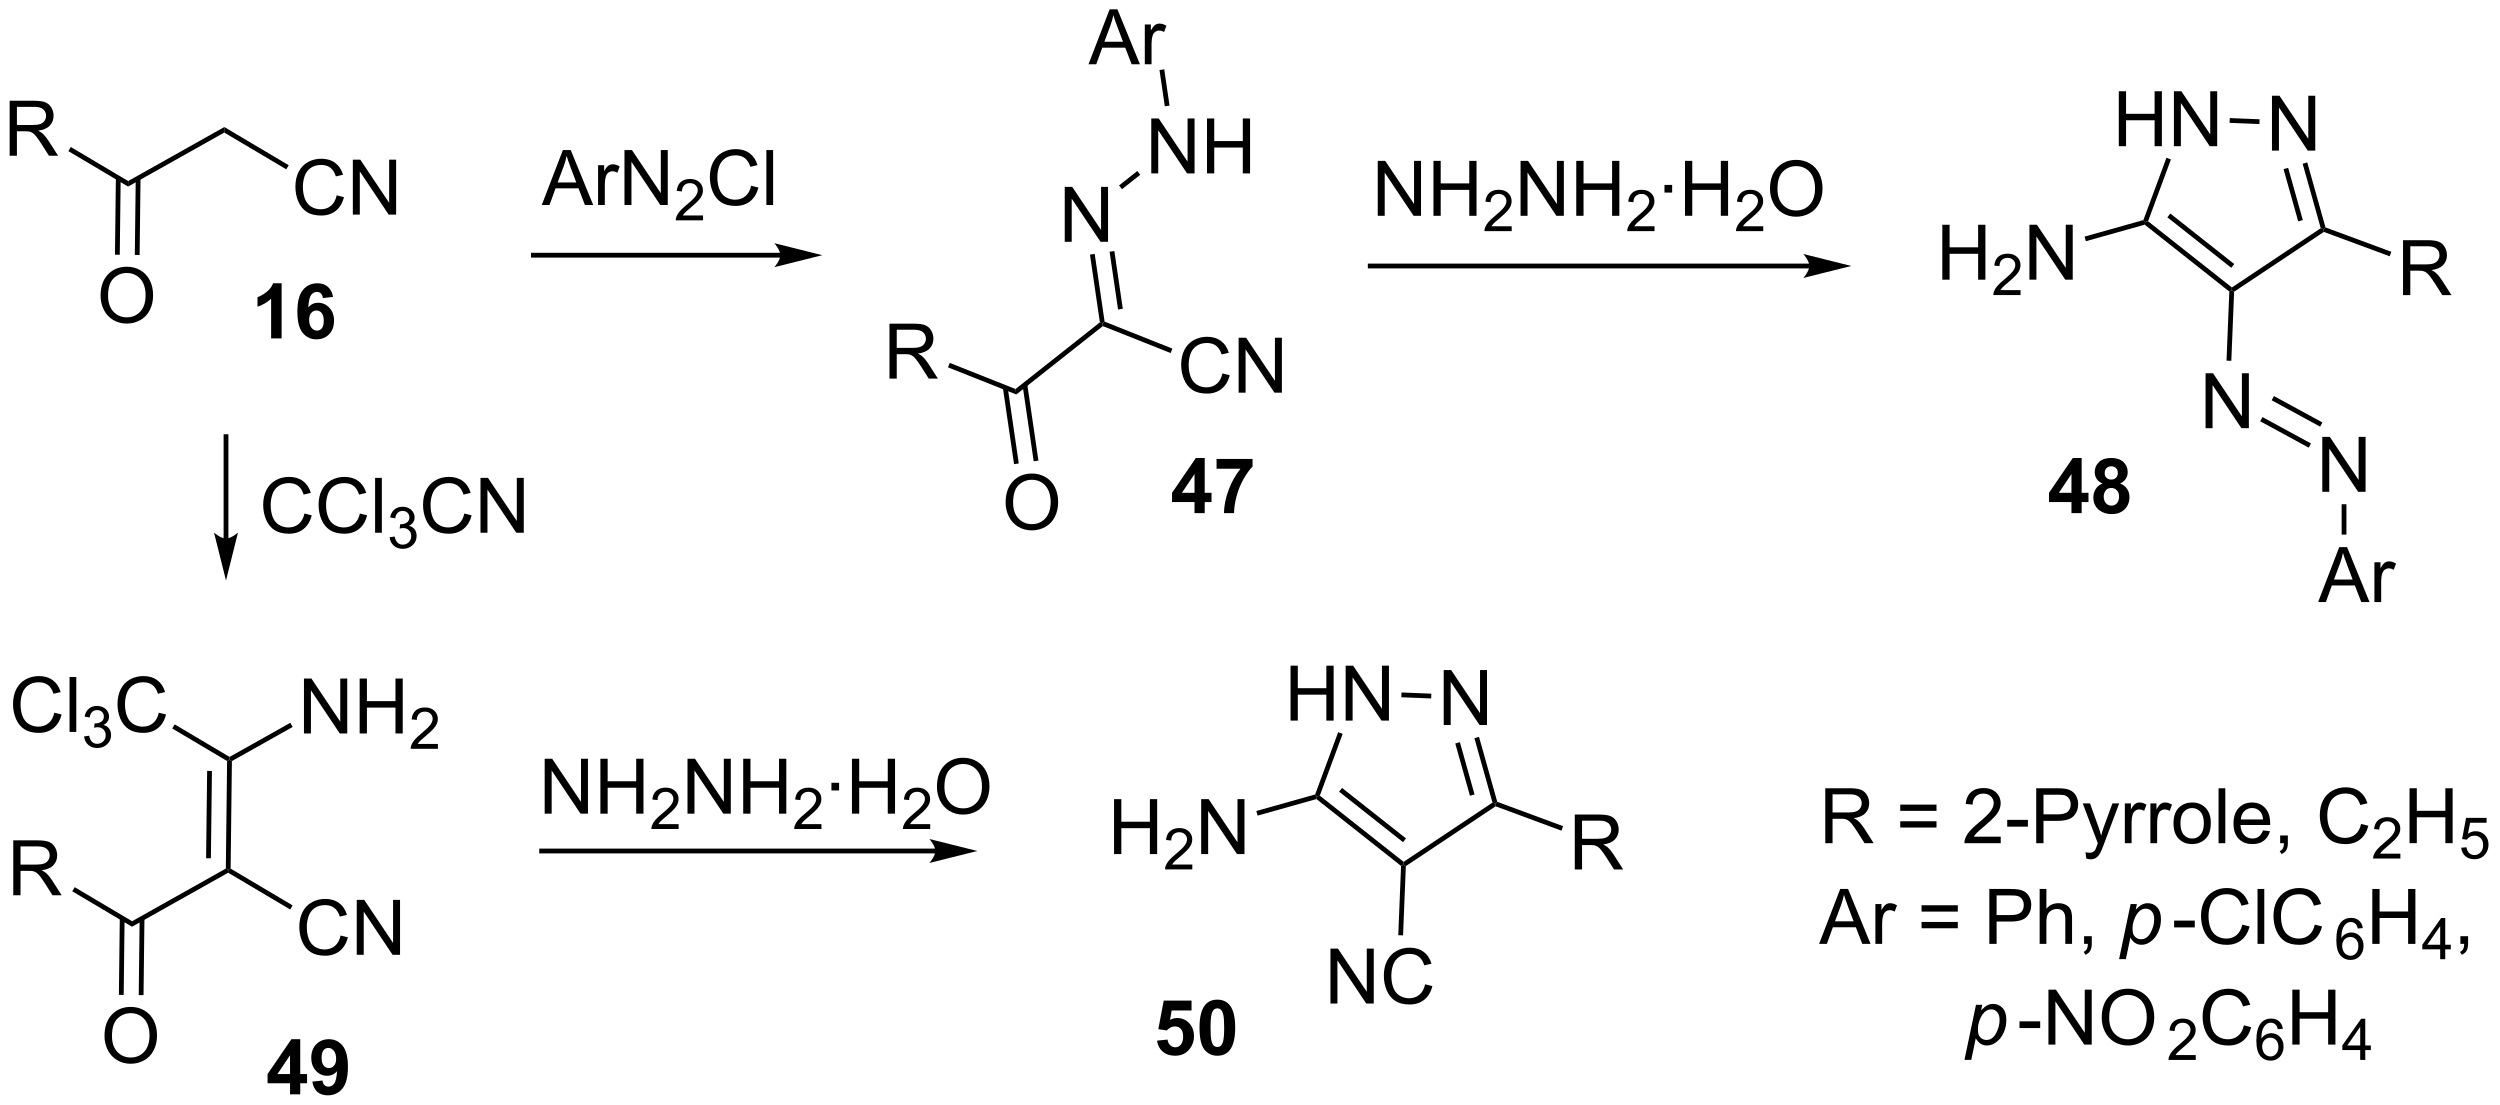 <?xml version="1.0" encoding="UTF-8"?>
<!DOCTYPE svg PUBLIC '-//W3C//DTD SVG 1.0//EN'
          'http://www.w3.org/TR/2001/REC-SVG-20010904/DTD/svg10.dtd'>
<svg stroke-dasharray="none" shape-rendering="auto" xmlns="http://www.w3.org/2000/svg" font-family="'Dialog'" text-rendering="auto" width="715" fill-opacity="1" color-interpolation="auto" color-rendering="auto" preserveAspectRatio="xMidYMid meet" font-size="12px" viewBox="0 0 715 316" fill="black" xmlns:xlink="http://www.w3.org/1999/xlink" stroke="black" image-rendering="auto" stroke-miterlimit="10" stroke-linecap="square" stroke-linejoin="miter" font-style="normal" stroke-width="1" height="316" stroke-dashoffset="0" font-weight="normal" stroke-opacity="1"
><!--Generated by the Batik Graphics2D SVG Generator--><defs id="genericDefs"
  /><g
  ><defs id="defs1"
    ><clipPath clipPathUnits="userSpaceOnUse" id="clipPath1"
      ><path d="M1.294 1.596 L269.178 1.596 L269.178 120.062 L1.294 120.062 L1.294 1.596 Z"
      /></clipPath
      ><clipPath clipPathUnits="userSpaceOnUse" id="clipPath2"
      ><path d="M87.012 151.854 L87.012 267.027 L347.448 267.027 L347.448 151.854 Z"
      /></clipPath
    ></defs
    ><g transform="scale(2.667,2.667) translate(-1.294,-1.596) matrix(1.029,0,0,1.029,-88.207,-154.601)"
    ><path d="M87.984 168.023 L87.984 162.296 L90.523 162.296 Q91.289 162.296 91.687 162.45 Q92.086 162.603 92.323 162.994 Q92.562 163.385 92.562 163.858 Q92.562 164.468 92.166 164.887 Q91.773 165.304 90.948 165.416 Q91.25 165.562 91.406 165.702 Q91.737 166.007 92.034 166.463 L93.031 168.023 L92.078 168.023 L91.32 166.83 Q90.987 166.314 90.771 166.041 Q90.557 165.767 90.388 165.658 Q90.219 165.549 90.041 165.507 Q89.914 165.478 89.62 165.478 L88.742 165.478 L88.742 168.023 L87.984 168.023 ZM88.742 164.822 L90.37 164.822 Q90.891 164.822 91.182 164.715 Q91.476 164.608 91.627 164.371 Q91.781 164.135 91.781 163.858 Q91.781 163.452 91.484 163.192 Q91.19 162.929 90.555 162.929 L88.742 162.929 L88.742 164.822 Z" stroke="none" clip-path="url(#clipPath2)"
    /></g
    ><g transform="matrix(2.743,0,0,2.743,-238.668,-416.525)"
    ><path d="M94.136 167.607 L94.391 167.177 L100.373 170.726 L100.366 171.304 Z" stroke="none" clip-path="url(#clipPath2)"
    /></g
    ><g transform="matrix(2.743,0,0,2.743,-238.668,-416.525)"
    ><path d="M100.366 171.304 L100.373 170.726 L110.4 165.094 L110.393 165.672 Z" stroke="none" clip-path="url(#clipPath2)"
    /></g
    ><g transform="matrix(2.743,0,0,2.743,-238.668,-416.525)"
    ><path d="M122.115 172.218 L122.873 172.408 Q122.636 173.343 122.016 173.835 Q121.396 174.324 120.503 174.324 Q119.576 174.324 118.995 173.947 Q118.417 173.569 118.112 172.856 Q117.81 172.139 117.81 171.319 Q117.81 170.423 118.151 169.759 Q118.495 169.093 119.125 168.746 Q119.756 168.4 120.513 168.4 Q121.373 168.4 121.959 168.837 Q122.545 169.275 122.776 170.069 L122.029 170.244 Q121.831 169.619 121.451 169.335 Q121.073 169.048 120.498 169.048 Q119.839 169.048 119.394 169.366 Q118.951 169.681 118.771 170.215 Q118.592 170.749 118.592 171.314 Q118.592 172.046 118.805 172.59 Q119.019 173.134 119.467 173.405 Q119.917 173.673 120.441 173.673 Q121.076 173.673 121.516 173.306 Q121.959 172.939 122.115 172.218 ZM123.799 174.225 L123.799 168.499 L124.577 168.499 L127.585 172.994 L127.585 168.499 L128.312 168.499 L128.312 174.225 L127.533 174.225 L124.525 169.725 L124.525 174.225 L123.799 174.225 Z" stroke="none" clip-path="url(#clipPath2)"
    /></g
    ><g transform="matrix(2.743,0,0,2.743,-238.668,-416.525)"
    ><path d="M110.393 165.672 L110.4 165.094 L117.112 169.076 L116.857 169.506 Z" stroke="none" clip-path="url(#clipPath2)"
    /></g
    ><g transform="matrix(2.743,0,0,2.743,-238.668,-416.525)"
    ><path d="M97.497 182.7 Q97.497 181.273 98.262 180.468 Q99.028 179.661 100.239 179.661 Q101.031 179.661 101.666 180.041 Q102.304 180.419 102.637 181.096 Q102.973 181.773 102.973 182.632 Q102.973 183.505 102.622 184.192 Q102.27 184.88 101.624 185.234 Q100.981 185.588 100.234 185.588 Q99.426 185.588 98.788 185.197 Q98.153 184.804 97.825 184.13 Q97.497 183.453 97.497 182.7 ZM98.278 182.71 Q98.278 183.747 98.833 184.343 Q99.39 184.937 100.231 184.937 Q101.085 184.937 101.637 184.335 Q102.192 183.734 102.192 182.63 Q102.192 181.929 101.955 181.408 Q101.718 180.887 101.262 180.601 Q100.809 180.312 100.242 180.312 Q99.437 180.312 98.856 180.867 Q98.278 181.419 98.278 182.71 Z" stroke="none" clip-path="url(#clipPath2)"
    /></g
    ><g transform="matrix(2.743,0,0,2.743,-238.668,-416.525)"
    ><path d="M99.092 170.402 L98.997 178.406 L99.497 178.412 L99.592 170.408 ZM101.162 170.427 L101.067 178.431 L101.567 178.437 L101.662 170.433 Z" stroke="none" clip-path="url(#clipPath2)"
    /></g
    ><g transform="matrix(2.743,0,0,2.743,-238.668,-416.525)"
    ><path d="M179.752 191.325 L179.752 185.598 L182.292 185.598 Q183.057 185.598 183.456 185.752 Q183.854 185.905 184.091 186.296 Q184.331 186.687 184.331 187.161 Q184.331 187.77 183.935 188.189 Q183.542 188.606 182.716 188.718 Q183.018 188.864 183.174 189.004 Q183.505 189.309 183.802 189.765 L184.799 191.325 L183.846 191.325 L183.088 190.132 Q182.755 189.616 182.539 189.343 Q182.325 189.07 182.156 188.96 Q181.987 188.851 181.81 188.809 Q181.682 188.78 181.388 188.78 L180.51 188.78 L180.51 191.325 L179.752 191.325 ZM180.51 188.124 L182.138 188.124 Q182.659 188.124 182.95 188.017 Q183.245 187.911 183.396 187.674 Q183.549 187.437 183.549 187.161 Q183.549 186.754 183.252 186.494 Q182.958 186.231 182.323 186.231 L180.51 186.231 L180.51 188.124 Z" stroke="none" clip-path="url(#clipPath2)"
    /></g
    ><g transform="matrix(2.743,0,0,2.743,-238.668,-416.525)"
    ><path d="M185.852 190.152 L186.037 189.687 L192.892 192.412 L192.976 192.983 Z" stroke="none" clip-path="url(#clipPath2)"
    /></g
    ><g transform="matrix(2.743,0,0,2.743,-238.668,-416.525)"
    ><path d="M192.976 192.983 L192.892 192.412 L201.688 185.46 L201.956 185.566 L201.998 185.852 Z" stroke="none" clip-path="url(#clipPath2)"
    /></g
    ><g transform="matrix(2.743,0,0,2.743,-238.668,-416.525)"
    ><path d="M214.471 190.782 L215.229 190.972 Q214.992 191.907 214.372 192.399 Q213.752 192.888 212.859 192.888 Q211.932 192.888 211.351 192.511 Q210.773 192.133 210.468 191.42 Q210.166 190.703 210.166 189.883 Q210.166 188.987 210.507 188.323 Q210.851 187.657 211.481 187.31 Q212.112 186.964 212.869 186.964 Q213.729 186.964 214.315 187.401 Q214.901 187.839 215.132 188.633 L214.385 188.808 Q214.187 188.183 213.807 187.899 Q213.429 187.612 212.854 187.612 Q212.195 187.612 211.75 187.93 Q211.307 188.245 211.127 188.779 Q210.947 189.313 210.947 189.878 Q210.947 190.61 211.161 191.154 Q211.375 191.698 211.822 191.969 Q212.273 192.237 212.796 192.237 Q213.432 192.237 213.872 191.87 Q214.315 191.503 214.471 190.782 ZM216.155 192.789 L216.155 187.063 L216.933 187.063 L219.941 191.558 L219.941 187.063 L220.667 187.063 L220.667 192.789 L219.889 192.789 L216.881 188.289 L216.881 192.789 L216.155 192.789 Z" stroke="none" clip-path="url(#clipPath2)"
    /></g
    ><g transform="matrix(2.743,0,0,2.743,-238.668,-416.525)"
    ><path d="M201.998 185.852 L201.956 185.566 L202.183 185.387 L209.249 188.196 L209.065 188.661 Z" stroke="none" clip-path="url(#clipPath2)"
    /></g
    ><g transform="matrix(2.743,0,0,2.743,-238.668,-416.525)"
    ><path d="M191.862 204.262 Q191.862 202.835 192.627 202.031 Q193.393 201.223 194.604 201.223 Q195.395 201.223 196.031 201.604 Q196.669 201.981 197.002 202.658 Q197.338 203.335 197.338 204.195 Q197.338 205.067 196.987 205.755 Q196.635 206.442 195.989 206.796 Q195.346 207.15 194.599 207.15 Q193.791 207.15 193.153 206.76 Q192.518 206.367 192.19 205.692 Q191.862 205.015 191.862 204.262 ZM192.643 204.273 Q192.643 205.309 193.198 205.906 Q193.755 206.499 194.596 206.499 Q195.45 206.499 196.002 205.898 Q196.557 205.296 196.557 204.192 Q196.557 203.492 196.32 202.971 Q196.083 202.45 195.627 202.163 Q195.174 201.874 194.606 201.874 Q193.802 201.874 193.221 202.429 Q192.643 202.981 192.643 204.273 Z" stroke="none" clip-path="url(#clipPath2)"
    /></g
    ><g transform="matrix(2.743,0,0,2.743,-238.668,-416.525)"
    ><path d="M191.576 192.292 L192.739 200.245 L193.234 200.173 L192.071 192.22 ZM193.624 191.993 L194.788 199.946 L195.282 199.873 L194.119 191.92 Z" stroke="none" clip-path="url(#clipPath2)"
    /></g
    ><g transform="matrix(2.743,0,0,2.743,-238.668,-416.525)"
    ><path d="M198.026 177.063 L198.026 171.336 L198.804 171.336 L201.812 175.831 L201.812 171.336 L202.539 171.336 L202.539 177.063 L201.76 177.063 L198.752 172.563 L198.752 177.063 L198.026 177.063 Z" stroke="none" clip-path="url(#clipPath2)"
    /></g
    ><g transform="matrix(2.743,0,0,2.743,-238.668,-416.525)"
    ><path d="M202.183 185.387 L201.956 185.566 L201.688 185.46 L200.655 178.399 L201.15 178.326 ZM204.079 184.048 L203.198 178.027 L202.703 178.099 L203.584 184.121 Z" stroke="none" clip-path="url(#clipPath2)"
    /></g
    ><g transform="matrix(2.743,0,0,2.743,-238.668,-416.525)"
    ><path d="M207.048 169.932 L207.048 164.205 L207.827 164.205 L210.834 168.7 L210.834 164.205 L211.561 164.205 L211.561 169.932 L210.782 169.932 L207.774 165.432 L207.774 169.932 L207.048 169.932 ZM212.857 169.932 L212.857 164.205 L213.614 164.205 L213.614 166.557 L216.591 166.557 L216.591 164.205 L217.349 164.205 L217.349 169.932 L216.591 169.932 L216.591 167.231 L213.614 167.231 L213.614 169.932 L212.857 169.932 Z" stroke="none" clip-path="url(#clipPath2)"
    /></g
    ><g transform="matrix(2.743,0,0,2.743,-238.668,-416.525)"
    ><path d="M203.996 171.578 L203.686 171.186 L205.593 169.679 L205.903 170.071 Z" stroke="none" clip-path="url(#clipPath2)"
    /></g
    ><g transform="matrix(2.743,0,0,2.743,-238.668,-416.525)"
    ><path d="M200.503 158.553 L202.704 152.826 L203.521 152.826 L205.865 158.553 L205.001 158.553 L204.334 156.818 L201.938 156.818 L201.31 158.553 L200.503 158.553 ZM202.157 156.201 L204.1 156.201 L203.501 154.615 Q203.227 153.891 203.094 153.428 Q202.985 153.977 202.787 154.522 L202.157 156.201 ZM206.373 158.553 L206.373 154.404 L207.006 154.404 L207.006 155.032 Q207.248 154.592 207.451 154.451 Q207.657 154.31 207.904 154.31 Q208.258 154.31 208.626 154.537 L208.383 155.188 Q208.126 155.037 207.868 155.037 Q207.639 155.037 207.454 155.175 Q207.271 155.313 207.193 155.56 Q207.076 155.935 207.076 156.381 L207.076 158.553 L206.373 158.553 Z" stroke="none" clip-path="url(#clipPath2)"
    /></g
    ><g transform="matrix(2.743,0,0,2.743,-238.668,-416.525)"
    ><path d="M208.952 162.861 L208.458 162.933 L207.905 159.151 L208.399 159.079 Z" stroke="none" clip-path="url(#clipPath2)"
    /></g
    ><g transform="matrix(2.743,0,0,2.743,-238.668,-416.525)"
    ><path d="M230.66 174.348 L230.66 168.622 L231.439 168.622 L234.446 173.117 L234.446 168.622 L235.173 168.622 L235.173 174.348 L234.394 174.348 L231.387 169.848 L231.387 174.348 L230.66 174.348 ZM236.469 174.348 L236.469 168.622 L237.226 168.622 L237.226 170.973 L240.203 170.973 L240.203 168.622 L240.961 168.622 L240.961 174.348 L240.203 174.348 L240.203 171.648 L237.226 171.648 L237.226 174.348 L236.469 174.348 Z" stroke="none" clip-path="url(#clipPath2)"
    /></g
    ><g transform="matrix(2.743,0,0,2.743,-238.668,-416.525)"
    ><path d="M244.627 175.44 L244.627 175.948 L241.787 175.948 Q241.781 175.757 241.849 175.581 Q241.957 175.292 242.195 175.011 Q242.435 174.73 242.887 174.36 Q243.586 173.786 243.832 173.45 Q244.078 173.114 244.078 172.815 Q244.078 172.503 243.853 172.288 Q243.631 172.071 243.269 172.071 Q242.888 172.071 242.66 172.3 Q242.431 172.528 242.429 172.933 L241.887 172.878 Q241.943 172.271 242.306 171.954 Q242.67 171.636 243.281 171.636 Q243.9 171.636 244.26 171.98 Q244.621 172.321 244.621 172.827 Q244.621 173.085 244.516 173.335 Q244.41 173.583 244.164 173.858 Q243.92 174.134 243.351 174.614 Q242.877 175.013 242.742 175.155 Q242.607 175.298 242.519 175.44 L244.627 175.44 Z" stroke="none" clip-path="url(#clipPath2)"
    /></g
    ><g transform="matrix(2.743,0,0,2.743,-238.668,-416.525)"
    ><path d="M245.552 174.348 L245.552 168.622 L246.33 168.622 L249.338 173.117 L249.338 168.622 L250.065 168.622 L250.065 174.348 L249.286 174.348 L246.278 169.848 L246.278 174.348 L245.552 174.348 ZM251.36 174.348 L251.36 168.622 L252.118 168.622 L252.118 170.973 L255.095 170.973 L255.095 168.622 L255.852 168.622 L255.852 174.348 L255.095 174.348 L255.095 171.648 L252.118 171.648 L252.118 174.348 L251.36 174.348 Z" stroke="none" clip-path="url(#clipPath2)"
    /></g
    ><g transform="matrix(2.743,0,0,2.743,-238.668,-416.525)"
    ><path d="M259.518 175.44 L259.518 175.948 L256.678 175.948 Q256.673 175.757 256.741 175.581 Q256.848 175.292 257.087 175.011 Q257.327 174.73 257.778 174.36 Q258.477 173.786 258.723 173.45 Q258.969 173.114 258.969 172.815 Q258.969 172.503 258.745 172.288 Q258.522 172.071 258.161 172.071 Q257.78 172.071 257.552 172.3 Q257.323 172.528 257.321 172.933 L256.778 172.878 Q256.835 172.271 257.198 171.954 Q257.561 171.636 258.173 171.636 Q258.792 171.636 259.151 171.98 Q259.512 172.321 259.512 172.827 Q259.512 173.085 259.407 173.335 Q259.302 173.583 259.055 173.858 Q258.811 174.134 258.243 174.614 Q257.768 175.013 257.634 175.155 Q257.499 175.298 257.411 175.44 L259.518 175.44 Z" stroke="none" clip-path="url(#clipPath2)"
    /></g
    ><g transform="matrix(2.743,0,0,2.743,-238.668,-416.525)"
    ><path d="M260.558 171.929 L260.558 171.13 L261.357 171.13 L261.357 171.929 L260.558 171.929 ZM262.697 174.348 L262.697 168.622 L263.455 168.622 L263.455 170.973 L266.432 170.973 L266.432 168.622 L267.189 168.622 L267.189 174.348 L266.432 174.348 L266.432 171.648 L263.455 171.648 L263.455 174.348 L262.697 174.348 Z" stroke="none" clip-path="url(#clipPath2)"
    /></g
    ><g transform="matrix(2.743,0,0,2.743,-238.668,-416.525)"
    ><path d="M270.855 175.44 L270.855 175.948 L268.015 175.948 Q268.01 175.757 268.078 175.581 Q268.185 175.292 268.424 175.011 Q268.664 174.73 269.115 174.36 Q269.814 173.786 270.06 173.45 Q270.307 173.114 270.307 172.815 Q270.307 172.503 270.082 172.288 Q269.859 172.071 269.498 172.071 Q269.117 172.071 268.889 172.3 Q268.66 172.528 268.658 172.933 L268.115 172.878 Q268.172 172.271 268.535 171.954 Q268.898 171.636 269.51 171.636 Q270.129 171.636 270.488 171.98 Q270.849 172.321 270.849 172.827 Q270.849 173.085 270.744 173.335 Q270.639 173.583 270.392 173.858 Q270.148 174.134 269.58 174.614 Q269.105 175.013 268.971 175.155 Q268.836 175.298 268.748 175.44 L270.855 175.44 Z" stroke="none" clip-path="url(#clipPath2)"
    /></g
    ><g transform="matrix(2.743,0,0,2.743,-238.668,-416.525)"
    ><path d="M271.559 171.559 Q271.559 170.132 272.325 169.327 Q273.09 168.52 274.301 168.52 Q275.093 168.52 275.728 168.9 Q276.366 169.278 276.7 169.955 Q277.035 170.632 277.035 171.492 Q277.035 172.364 276.684 173.051 Q276.332 173.739 275.686 174.093 Q275.043 174.447 274.296 174.447 Q273.488 174.447 272.851 174.057 Q272.215 173.663 271.887 172.989 Q271.559 172.312 271.559 171.559 ZM272.34 171.57 Q272.34 172.606 272.895 173.202 Q273.452 173.796 274.293 173.796 Q275.147 173.796 275.7 173.195 Q276.254 172.593 276.254 171.489 Q276.254 170.788 276.017 170.268 Q275.78 169.747 275.325 169.46 Q274.871 169.171 274.304 169.171 Q273.499 169.171 272.918 169.726 Q272.34 170.278 272.34 171.57 Z" stroke="none" clip-path="url(#clipPath2)"
    /></g
    ><g transform="matrix(2.743,0,0,2.743,-238.668,-416.525)"
    ><path d="M323.898 167.555 L323.898 161.829 L324.677 161.829 L327.685 166.324 L327.685 161.829 L328.411 161.829 L328.411 167.555 L327.632 167.555 L324.625 163.055 L324.625 167.555 L323.898 167.555 Z" stroke="none" clip-path="url(#clipPath2)"
    /></g
    ><g transform="matrix(2.743,0,0,2.743,-238.668,-416.525)"
    ><path d="M307.927 167.092 L307.927 161.365 L308.685 161.365 L308.685 163.717 L311.661 163.717 L311.661 161.365 L312.419 161.365 L312.419 167.092 L311.661 167.092 L311.661 164.391 L308.685 164.391 L308.685 167.092 L307.927 167.092 ZM313.673 167.092 L313.673 161.365 L314.452 161.365 L317.46 165.86 L317.46 161.365 L318.186 161.365 L318.186 167.092 L317.408 167.092 L314.4 162.592 L314.4 167.092 L313.673 167.092 Z" stroke="none" clip-path="url(#clipPath2)"
    /></g
    ><g transform="matrix(2.743,0,0,2.743,-238.668,-416.525)"
    ><path d="M319.95 182.268 L319.705 182.131 L319.718 181.822 L328.984 175.645 L329.274 175.752 L329.307 176.031 Z" stroke="none" clip-path="url(#clipPath2)"
    /></g
    ><g transform="matrix(2.743,0,0,2.743,-238.668,-416.525)"
    ><path d="M329.48 175.562 L329.274 175.752 L328.984 175.645 L327.096 168.923 L327.577 168.788 ZM327.115 174.796 L325.584 169.348 L325.103 169.483 L326.634 174.931 Z" stroke="none" clip-path="url(#clipPath2)"
    /></g
    ><g transform="matrix(2.743,0,0,2.743,-238.668,-416.525)"
    ><path d="M322.608 164.287 L322.588 164.786 L319.479 164.661 L319.499 164.161 Z" stroke="none" clip-path="url(#clipPath2)"
    /></g
    ><g transform="matrix(2.743,0,0,2.743,-238.668,-416.525)"
    ><path d="M312.894 168.305 L313.362 168.479 L310.979 174.918 L310.682 175.002 L310.491 174.796 Z" stroke="none" clip-path="url(#clipPath2)"
    /></g
    ><g transform="matrix(2.743,0,0,2.743,-238.668,-416.525)"
    ><path d="M310.627 175.277 L310.682 175.002 L310.979 174.918 L319.718 181.822 L319.705 182.131 L319.45 182.248 ZM312.99 174.506 L319.653 179.771 L319.963 179.378 L313.3 174.114 Z" stroke="none" clip-path="url(#clipPath2)"
    /></g
    ><g transform="matrix(2.743,0,0,2.743,-238.668,-416.525)"
    ><path d="M289.527 181.012 L289.527 175.285 L290.285 175.285 L290.285 177.637 L293.261 177.637 L293.261 175.285 L294.019 175.285 L294.019 181.012 L293.261 181.012 L293.261 178.311 L290.285 178.311 L290.285 181.012 L289.527 181.012 Z" stroke="none" clip-path="url(#clipPath2)"
    /></g
    ><g transform="matrix(2.743,0,0,2.743,-238.668,-416.525)"
    ><path d="M297.685 182.104 L297.685 182.612 L294.845 182.612 Q294.839 182.421 294.908 182.245 Q295.015 181.956 295.253 181.674 Q295.494 181.393 295.945 181.024 Q296.644 180.45 296.89 180.114 Q297.136 179.778 297.136 179.479 Q297.136 179.167 296.912 178.952 Q296.689 178.735 296.328 178.735 Q295.947 178.735 295.718 178.964 Q295.49 179.192 295.488 179.596 L294.945 179.542 Q295.002 178.934 295.365 178.618 Q295.728 178.299 296.339 178.299 Q296.959 178.299 297.318 178.643 Q297.679 178.985 297.679 179.491 Q297.679 179.749 297.574 179.999 Q297.468 180.247 297.222 180.522 Q296.978 180.797 296.41 181.278 Q295.935 181.676 295.8 181.819 Q295.666 181.962 295.578 182.104 L297.685 182.104 Z" stroke="none" clip-path="url(#clipPath2)"
    /></g
    ><g transform="matrix(2.743,0,0,2.743,-238.668,-416.525)"
    ><path d="M298.61 181.012 L298.61 175.285 L299.389 175.285 L302.397 179.78 L302.397 175.285 L303.123 175.285 L303.123 181.012 L302.344 181.012 L299.337 176.512 L299.337 181.012 L298.61 181.012 Z" stroke="none" clip-path="url(#clipPath2)"
    /></g
    ><g transform="matrix(2.743,0,0,2.743,-238.668,-416.525)"
    ><path d="M310.491 174.796 L310.682 175.002 L310.627 175.277 L304.493 177 L304.358 176.518 Z" stroke="none" clip-path="url(#clipPath2)"
    /></g
    ><g transform="matrix(2.743,0,0,2.743,-238.668,-416.525)"
    ><path d="M316.976 196.497 L316.976 190.77 L317.755 190.77 L320.762 195.265 L320.762 190.77 L321.489 190.77 L321.489 196.497 L320.71 196.497 L317.703 191.997 L317.703 196.497 L316.976 196.497 Z" stroke="none" clip-path="url(#clipPath2)"
    /></g
    ><g transform="matrix(2.743,0,0,2.743,-238.668,-416.525)"
    ><path d="M319.45 182.248 L319.705 182.131 L319.95 182.268 L319.659 189.472 L319.16 189.452 Z" stroke="none" clip-path="url(#clipPath2)"
    /></g
    ><g transform="matrix(2.743,0,0,2.743,-238.668,-416.525)"
    ><path d="M329.145 203.125 L329.145 197.398 L329.924 197.398 L332.932 201.893 L332.932 197.398 L333.658 197.398 L333.658 203.125 L332.88 203.125 L329.872 198.625 L329.872 203.125 L329.145 203.125 Z" stroke="none" clip-path="url(#clipPath2)"
    /></g
    ><g transform="matrix(2.743,0,0,2.743,-238.668,-416.525)"
    ><path d="M322.672 195.775 L322.911 195.336 L327.965 198.088 L327.726 198.527 ZM323.865 193.584 L328.919 196.337 L329.158 195.898 L324.104 193.145 Z" stroke="none" clip-path="url(#clipPath2)"
    /></g
    ><g transform="matrix(2.743,0,0,2.743,-238.668,-416.525)"
    ><path d="M328.71 214.625 L330.911 208.898 L331.728 208.898 L334.072 214.625 L333.208 214.625 L332.541 212.891 L330.145 212.891 L329.517 214.625 L328.71 214.625 ZM330.364 212.273 L332.307 212.273 L331.708 210.688 Q331.434 209.964 331.301 209.5 Q331.192 210.049 330.994 210.594 L330.364 212.273 ZM334.58 214.625 L334.58 210.477 L335.213 210.477 L335.213 211.104 Q335.455 210.664 335.658 210.523 Q335.864 210.383 336.111 210.383 Q336.465 210.383 336.833 210.609 L336.59 211.26 Q336.333 211.109 336.075 211.109 Q335.846 211.109 335.661 211.247 Q335.478 211.385 335.4 211.633 Q335.283 212.008 335.283 212.453 L335.283 214.625 L334.58 214.625 Z" stroke="none" clip-path="url(#clipPath2)"
    /></g
    ><g transform="matrix(2.743,0,0,2.743,-238.668,-416.525)"
    ><path d="M331.161 204.425 L331.661 204.425 L331.661 207.591 L331.161 207.591 Z" stroke="none" clip-path="url(#clipPath2)"
    /></g
    ><g transform="matrix(2.743,0,0,2.743,-238.668,-416.525)"
    ><path d="M337.564 182.619 L337.564 176.892 L340.103 176.892 Q340.869 176.892 341.267 177.046 Q341.666 177.199 341.903 177.59 Q342.142 177.981 342.142 178.454 Q342.142 179.064 341.746 179.483 Q341.353 179.9 340.528 180.012 Q340.83 180.158 340.986 180.298 Q341.317 180.603 341.613 181.059 L342.611 182.619 L341.658 182.619 L340.9 181.426 Q340.567 180.91 340.351 180.637 Q340.137 180.363 339.968 180.254 Q339.798 180.144 339.621 180.103 Q339.494 180.074 339.199 180.074 L338.322 180.074 L338.322 182.619 L337.564 182.619 ZM338.322 179.418 L339.949 179.418 Q340.47 179.418 340.762 179.311 Q341.056 179.204 341.207 178.968 Q341.361 178.731 341.361 178.454 Q341.361 178.048 341.064 177.788 Q340.77 177.525 340.134 177.525 L338.322 177.525 L338.322 179.418 Z" stroke="none" clip-path="url(#clipPath2)"
    /></g
    ><g transform="matrix(2.743,0,0,2.743,-238.668,-416.525)"
    ><path d="M329.307 176.031 L329.274 175.752 L329.48 175.562 L336.346 178.103 L336.172 178.572 Z" stroke="none" clip-path="url(#clipPath2)"
    /></g
    ><g transform="matrix(2.743,0,0,2.743,-238.668,-416.525)"
    ><path d="M275.661 179.332 L229.878 179.332 L229.628 179.332 L229.628 179.832 L229.878 179.832 L275.661 179.832 L275.911 179.832 L275.911 179.332 L275.661 179.332 ZM280.036 179.582 L275.036 178.332 C275.036 178.332 275.661 179.035 275.661 179.582 C275.661 180.128 275.036 180.832 275.036 180.832 Z" stroke="none" clip-path="url(#clipPath2)"
    /></g
    ><g transform="matrix(2.743,0,0,2.743,-238.668,-416.525)"
    ><path d="M168.371 178.207 L142.625 178.207 L142.375 178.207 L142.375 178.707 L142.625 178.707 L168.371 178.707 L168.621 178.707 L168.621 178.207 L168.371 178.207 ZM172.746 178.457 L167.746 177.207 C167.746 177.207 168.371 177.91 168.371 178.457 C168.371 179.003 167.746 179.707 167.746 179.707 Z" stroke="none" clip-path="url(#clipPath2)"
    /></g
    ><g transform="matrix(2.743,0,0,2.743,-238.668,-416.525)"
    ><path d="M277.324 239.764 L277.324 234.038 L279.863 234.038 Q280.628 234.038 281.027 234.191 Q281.425 234.345 281.662 234.736 Q281.902 235.126 281.902 235.6 Q281.902 236.209 281.506 236.629 Q281.113 237.046 280.287 237.157 Q280.589 237.303 280.746 237.444 Q281.076 237.749 281.373 238.204 L282.371 239.764 L281.418 239.764 L280.66 238.571 Q280.326 238.056 280.11 237.782 Q279.897 237.509 279.727 237.4 Q279.558 237.29 279.381 237.249 Q279.253 237.22 278.959 237.22 L278.082 237.22 L278.082 239.764 L277.324 239.764 ZM278.082 236.564 L279.709 236.564 Q280.23 236.564 280.522 236.457 Q280.816 236.35 280.967 236.113 Q281.121 235.876 281.121 235.6 Q281.121 235.194 280.824 234.934 Q280.529 234.671 279.894 234.671 L278.082 234.671 L278.082 236.564 ZM288.92 236.397 L285.139 236.397 L285.139 235.741 L288.92 235.741 L288.92 236.397 ZM288.92 238.134 L285.139 238.134 L285.139 237.478 L288.92 237.478 L288.92 238.134 ZM295.617 239.087 L295.617 239.764 L291.83 239.764 Q291.822 239.509 291.914 239.275 Q292.057 238.889 292.375 238.514 Q292.695 238.139 293.296 237.647 Q294.229 236.881 294.557 236.434 Q294.885 235.986 294.885 235.587 Q294.885 235.171 294.585 234.884 Q294.289 234.595 293.807 234.595 Q293.299 234.595 292.994 234.9 Q292.69 235.204 292.687 235.743 L291.963 235.671 Q292.039 234.861 292.523 234.439 Q293.007 234.014 293.822 234.014 Q294.648 234.014 295.127 234.472 Q295.609 234.928 295.609 235.603 Q295.609 235.946 295.468 236.28 Q295.328 236.611 295 236.978 Q294.674 237.345 293.916 237.986 Q293.283 238.517 293.104 238.707 Q292.924 238.897 292.807 239.087 L295.617 239.087 ZM296.293 238.046 L296.293 237.337 L298.451 237.337 L298.451 238.046 L296.293 238.046 ZM299.318 239.764 L299.318 234.038 L301.48 234.038 Q302.05 234.038 302.35 234.092 Q302.772 234.163 303.055 234.361 Q303.342 234.556 303.516 234.913 Q303.691 235.267 303.691 235.694 Q303.691 236.423 303.225 236.931 Q302.761 237.436 301.545 237.436 L300.076 237.436 L300.076 239.764 L299.318 239.764 ZM300.076 236.759 L301.558 236.759 Q302.293 236.759 302.6 236.486 Q302.91 236.212 302.91 235.717 Q302.91 235.358 302.727 235.103 Q302.545 234.845 302.248 234.764 Q302.058 234.712 301.543 234.712 L300.076 234.712 L300.076 236.759 ZM304.535 241.363 L304.457 240.702 Q304.686 240.764 304.858 240.764 Q305.092 240.764 305.233 240.686 Q305.373 240.608 305.464 240.467 Q305.529 240.363 305.678 239.944 Q305.699 239.887 305.74 239.772 L304.168 235.616 L304.925 235.616 L305.787 238.017 Q305.957 238.475 306.089 238.978 Q306.209 238.493 306.378 238.032 L307.264 235.616 L307.967 235.616 L306.389 239.834 Q306.136 240.519 305.996 240.777 Q305.808 241.124 305.566 241.285 Q305.324 241.449 304.988 241.449 Q304.785 241.449 304.535 241.363 ZM308.558 239.764 L308.558 235.616 L309.191 235.616 L309.191 236.243 Q309.433 235.803 309.636 235.663 Q309.842 235.522 310.089 235.522 Q310.443 235.522 310.811 235.749 L310.568 236.4 Q310.311 236.249 310.053 236.249 Q309.824 236.249 309.639 236.387 Q309.457 236.525 309.378 236.772 Q309.261 237.147 309.261 237.592 L309.261 239.764 L308.558 239.764 ZM311.222 239.764 L311.222 235.616 L311.855 235.616 L311.855 236.243 Q312.097 235.803 312.3 235.663 Q312.506 235.522 312.753 235.522 Q313.108 235.522 313.475 235.749 L313.233 236.4 Q312.975 236.249 312.717 236.249 Q312.488 236.249 312.303 236.387 Q312.121 236.525 312.043 236.772 Q311.925 237.147 311.925 237.592 L311.925 239.764 L311.222 239.764 ZM313.631 237.689 Q313.631 236.538 314.272 235.983 Q314.808 235.522 315.576 235.522 Q316.433 235.522 316.975 236.082 Q317.519 236.642 317.519 237.631 Q317.519 238.431 317.277 238.892 Q317.037 239.35 316.579 239.605 Q316.121 239.858 315.576 239.858 Q314.707 239.858 314.168 239.301 Q313.631 238.741 313.631 237.689 ZM314.355 237.689 Q314.355 238.486 314.701 238.884 Q315.05 239.28 315.576 239.28 Q316.1 239.28 316.446 238.881 Q316.795 238.483 316.795 237.665 Q316.795 236.897 316.446 236.501 Q316.097 236.103 315.576 236.103 Q315.05 236.103 314.701 236.499 Q314.355 236.892 314.355 237.689 ZM318.328 239.764 L318.328 234.038 L319.031 234.038 L319.031 239.764 L318.328 239.764 ZM322.959 238.428 L323.686 238.517 Q323.514 239.155 323.048 239.506 Q322.584 239.858 321.863 239.858 Q320.951 239.858 320.418 239.298 Q319.886 238.736 319.886 237.725 Q319.886 236.678 320.425 236.1 Q320.964 235.522 321.824 235.522 Q322.654 235.522 323.18 236.09 Q323.709 236.655 323.709 237.681 Q323.709 237.743 323.707 237.868 L320.613 237.868 Q320.652 238.553 320.998 238.918 Q321.347 239.28 321.865 239.28 Q322.253 239.28 322.527 239.077 Q322.8 238.874 322.959 238.428 ZM320.652 237.29 L322.967 237.29 Q322.92 236.767 322.701 236.506 Q322.365 236.1 321.832 236.1 Q321.347 236.1 321.016 236.426 Q320.686 236.749 320.652 237.29 ZM324.752 239.764 L324.752 238.962 L325.554 238.962 L325.554 239.764 Q325.554 240.207 325.398 240.478 Q325.242 240.749 324.901 240.897 L324.705 240.597 Q324.929 240.499 325.033 240.309 Q325.14 240.121 325.151 239.764 L324.752 239.764 ZM333.19 237.756 L333.947 237.946 Q333.71 238.881 333.091 239.374 Q332.471 239.863 331.578 239.863 Q330.651 239.863 330.07 239.486 Q329.492 239.108 329.187 238.394 Q328.885 237.678 328.885 236.858 Q328.885 235.962 329.226 235.298 Q329.57 234.631 330.2 234.285 Q330.83 233.939 331.588 233.939 Q332.447 233.939 333.033 234.376 Q333.619 234.814 333.851 235.608 L333.104 235.782 Q332.906 235.157 332.526 234.874 Q332.148 234.587 331.572 234.587 Q330.914 234.587 330.468 234.905 Q330.026 235.22 329.846 235.754 Q329.666 236.288 329.666 236.853 Q329.666 237.584 329.88 238.129 Q330.093 238.673 330.541 238.944 Q330.992 239.212 331.515 239.212 Q332.151 239.212 332.591 238.845 Q333.033 238.478 333.19 237.756 Z" stroke="none" clip-path="url(#clipPath2)"
    /></g
    ><g transform="matrix(2.743,0,0,2.743,-238.668,-416.525)"
    ><path d="M337.285 240.856 L337.285 241.364 L334.445 241.364 Q334.44 241.173 334.508 240.997 Q334.615 240.708 334.854 240.427 Q335.094 240.145 335.545 239.776 Q336.244 239.202 336.49 238.866 Q336.736 238.53 336.736 238.231 Q336.736 237.919 336.512 237.704 Q336.289 237.487 335.928 237.487 Q335.547 237.487 335.319 237.716 Q335.09 237.944 335.088 238.349 L334.545 238.294 Q334.602 237.686 334.965 237.37 Q335.328 237.052 335.94 237.052 Q336.559 237.052 336.918 237.395 Q337.279 237.737 337.279 238.243 Q337.279 238.501 337.174 238.751 Q337.069 238.999 336.822 239.274 Q336.578 239.55 336.01 240.03 Q335.535 240.429 335.401 240.571 Q335.266 240.714 335.178 240.856 L337.285 240.856 Z" stroke="none" clip-path="url(#clipPath2)"
    /></g
    ><g transform="matrix(2.743,0,0,2.743,-238.668,-416.525)"
    ><path d="M338.241 239.764 L338.241 234.038 L338.999 234.038 L338.999 236.389 L341.976 236.389 L341.976 234.038 L342.734 234.038 L342.734 239.764 L341.976 239.764 L341.976 237.064 L338.999 237.064 L338.999 239.764 L338.241 239.764 Z" stroke="none" clip-path="url(#clipPath2)"
    /></g
    ><g transform="matrix(2.743,0,0,2.743,-238.668,-416.525)"
    ><path d="M343.628 240.239 L344.181 240.192 Q344.243 240.597 344.466 240.8 Q344.691 241.003 345.007 241.003 Q345.388 241.003 345.652 240.716 Q345.915 240.429 345.915 239.954 Q345.915 239.503 345.661 239.243 Q345.409 238.981 344.999 238.981 Q344.743 238.981 344.538 239.099 Q344.333 239.214 344.216 239.397 L343.722 239.333 L344.138 237.128 L346.273 237.128 L346.273 237.632 L344.56 237.632 L344.327 238.786 Q344.714 238.517 345.14 238.517 Q345.702 238.517 346.089 238.907 Q346.476 239.296 346.476 239.907 Q346.476 240.491 346.136 240.915 Q345.722 241.438 345.007 241.438 Q344.421 241.438 344.05 241.11 Q343.681 240.78 343.628 240.239 Z" stroke="none" clip-path="url(#clipPath2)"
    /></g
    ><g transform="matrix(2.743,0,0,2.743,-238.668,-416.525)"
    ><path d="M276.68 250.264 L278.881 244.538 L279.699 244.538 L282.043 250.264 L281.178 250.264 L280.511 248.53 L278.115 248.53 L277.488 250.264 L276.68 250.264 ZM278.334 247.913 L280.277 247.913 L279.678 246.327 Q279.404 245.603 279.272 245.139 Q279.162 245.689 278.964 246.233 L278.334 247.913 ZM282.55 250.264 L282.55 246.116 L283.183 246.116 L283.183 246.743 Q283.425 246.303 283.628 246.163 Q283.834 246.022 284.082 246.022 Q284.436 246.022 284.803 246.249 L284.561 246.9 Q284.303 246.749 284.045 246.749 Q283.816 246.749 283.631 246.887 Q283.449 247.025 283.371 247.272 Q283.253 247.647 283.253 248.092 L283.253 250.264 L282.55 250.264 ZM291.143 246.897 L287.361 246.897 L287.361 246.241 L291.143 246.241 L291.143 246.897 ZM291.143 248.634 L287.361 248.634 L287.361 247.978 L291.143 247.978 L291.143 248.634 ZM294.428 250.264 L294.428 244.538 L296.589 244.538 Q297.16 244.538 297.459 244.592 Q297.881 244.663 298.165 244.861 Q298.451 245.056 298.626 245.413 Q298.8 245.767 298.8 246.194 Q298.8 246.923 298.334 247.431 Q297.871 247.936 296.654 247.936 L295.186 247.936 L295.186 250.264 L294.428 250.264 ZM295.186 247.259 L296.668 247.259 Q297.402 247.259 297.709 246.986 Q298.019 246.712 298.019 246.217 Q298.019 245.858 297.837 245.603 Q297.654 245.345 297.358 245.264 Q297.168 245.212 296.652 245.212 L295.186 245.212 L295.186 247.259 ZM299.675 250.264 L299.675 244.538 L300.378 244.538 L300.378 246.592 Q300.871 246.022 301.621 246.022 Q302.082 246.022 302.42 246.204 Q302.761 246.384 302.907 246.704 Q303.053 247.025 303.053 247.634 L303.053 250.264 L302.35 250.264 L302.35 247.634 Q302.35 247.108 302.121 246.868 Q301.894 246.626 301.475 246.626 Q301.162 246.626 300.886 246.79 Q300.613 246.952 300.496 247.23 Q300.378 247.506 300.378 247.993 L300.378 250.264 L299.675 250.264 ZM304.307 250.264 L304.307 249.462 L305.109 249.462 L305.109 250.264 Q305.109 250.707 304.953 250.978 Q304.796 251.249 304.455 251.397 L304.26 251.097 Q304.484 250.999 304.588 250.809 Q304.695 250.621 304.705 250.264 L304.307 250.264 Z" stroke="none" clip-path="url(#clipPath2)"
    /></g
    ><g transform="matrix(2.743,0,0,2.743,-238.668,-416.525)"
    ><path d="M307.958 251.855 L309.158 246.116 L309.812 246.116 L309.69 246.694 Q310.054 246.314 310.341 246.168 Q310.627 246.022 310.947 246.022 Q311.541 246.022 311.932 246.454 Q312.322 246.884 312.322 247.689 Q312.322 248.337 312.106 248.871 Q311.893 249.405 311.58 249.73 Q311.268 250.053 310.947 250.207 Q310.627 250.358 310.291 250.358 Q309.546 250.358 309.135 249.6 L308.666 251.855 L307.958 251.855 ZM309.359 248.569 Q309.359 249.032 309.424 249.212 Q309.523 249.467 309.744 249.624 Q309.968 249.78 310.26 249.78 Q310.869 249.78 311.244 249.095 Q311.619 248.407 311.619 247.694 Q311.619 247.165 311.367 246.879 Q311.117 246.592 310.742 246.592 Q310.471 246.592 310.239 246.736 Q310.01 246.876 309.812 247.16 Q309.617 247.444 309.486 247.855 Q309.359 248.264 309.359 248.569 Z" stroke="none" clip-path="url(#clipPath2)"
    /></g
    ><g transform="matrix(2.743,0,0,2.743,-238.668,-416.525)"
    ><path d="M313.694 248.546 L313.694 247.837 L315.852 247.837 L315.852 248.546 L313.694 248.546 ZM320.806 248.256 L321.563 248.446 Q321.326 249.381 320.707 249.874 Q320.087 250.363 319.194 250.363 Q318.267 250.363 317.686 249.986 Q317.108 249.608 316.803 248.894 Q316.501 248.178 316.501 247.358 Q316.501 246.462 316.842 245.798 Q317.186 245.131 317.816 244.785 Q318.446 244.439 319.204 244.439 Q320.063 244.439 320.649 244.876 Q321.235 245.314 321.467 246.108 L320.72 246.282 Q320.522 245.657 320.142 245.374 Q319.764 245.087 319.188 245.087 Q318.529 245.087 318.084 245.405 Q317.642 245.72 317.462 246.254 Q317.282 246.788 317.282 247.353 Q317.282 248.084 317.496 248.629 Q317.709 249.173 318.157 249.444 Q318.608 249.712 319.131 249.712 Q319.767 249.712 320.207 249.345 Q320.649 248.978 320.806 248.256 ZM322.393 250.264 L322.393 244.538 L323.096 244.538 L323.096 250.264 L322.393 250.264 ZM328.36 248.256 L329.118 248.446 Q328.881 249.381 328.261 249.874 Q327.642 250.363 326.748 250.363 Q325.821 250.363 325.24 249.986 Q324.662 249.608 324.358 248.894 Q324.056 248.178 324.056 247.358 Q324.056 246.462 324.397 245.798 Q324.74 245.131 325.371 244.785 Q326.001 244.439 326.759 244.439 Q327.618 244.439 328.204 244.876 Q328.79 245.314 329.022 246.108 L328.274 246.282 Q328.076 245.657 327.696 245.374 Q327.319 245.087 326.743 245.087 Q326.084 245.087 325.639 245.405 Q325.196 245.72 325.017 246.254 Q324.837 246.788 324.837 247.353 Q324.837 248.084 325.05 248.629 Q325.264 249.173 325.712 249.444 Q326.162 249.712 326.686 249.712 Q327.321 249.712 327.761 249.345 Q328.204 248.978 328.36 248.256 Z" stroke="none" clip-path="url(#clipPath2)"
    /></g
    ><g transform="matrix(2.743,0,0,2.743,-238.668,-416.525)"
    ><path d="M333.369 248.62 L332.843 248.661 Q332.773 248.351 332.644 248.21 Q332.431 247.985 332.117 247.985 Q331.865 247.985 331.675 248.126 Q331.425 248.308 331.281 248.657 Q331.138 249.005 331.132 249.649 Q331.324 249.358 331.599 249.218 Q331.875 249.077 332.175 249.077 Q332.703 249.077 333.074 249.466 Q333.445 249.854 333.445 250.47 Q333.445 250.874 333.269 251.222 Q333.095 251.567 332.791 251.753 Q332.486 251.938 332.099 251.938 Q331.441 251.938 331.025 251.454 Q330.609 250.968 330.609 249.854 Q330.609 248.608 331.068 248.044 Q331.47 247.552 332.15 247.552 Q332.656 247.552 332.98 247.837 Q333.304 248.12 333.369 248.62 ZM331.214 250.472 Q331.214 250.745 331.33 250.995 Q331.447 251.243 331.654 251.374 Q331.863 251.503 332.091 251.503 Q332.425 251.503 332.666 251.233 Q332.906 250.964 332.906 250.501 Q332.906 250.056 332.668 249.8 Q332.431 249.544 332.07 249.544 Q331.712 249.544 331.462 249.8 Q331.214 250.056 331.214 250.472 Z" stroke="none" clip-path="url(#clipPath2)"
    /></g
    ><g transform="matrix(2.743,0,0,2.743,-238.668,-416.525)"
    ><path d="M334.36 250.264 L334.36 244.538 L335.118 244.538 L335.118 246.889 L338.094 246.889 L338.094 244.538 L338.852 244.538 L338.852 250.264 L338.094 250.264 L338.094 247.564 L335.118 247.564 L335.118 250.264 L334.36 250.264 Z" stroke="none" clip-path="url(#clipPath2)"
    /></g
    ><g transform="matrix(2.743,0,0,2.743,-238.668,-416.525)"
    ><path d="M341.436 251.864 L341.436 250.835 L339.573 250.835 L339.573 250.352 L341.534 247.569 L341.963 247.569 L341.963 250.352 L342.543 250.352 L342.543 250.835 L341.963 250.835 L341.963 251.864 L341.436 251.864 ZM341.436 250.352 L341.436 248.415 L340.092 250.352 L341.436 250.352 Z" stroke="none" clip-path="url(#clipPath2)"
    /></g
    ><g transform="matrix(2.743,0,0,2.743,-238.668,-416.525)"
    ><path d="M343.544 250.264 L343.544 249.462 L344.346 249.462 L344.346 250.264 Q344.346 250.707 344.19 250.978 Q344.034 251.249 343.693 251.397 L343.498 251.097 Q343.721 250.999 343.826 250.809 Q343.933 250.621 343.943 250.264 L343.544 250.264 Z" stroke="none" clip-path="url(#clipPath2)"
    /></g
    ><g transform="matrix(2.743,0,0,2.743,-238.668,-416.525)"
    ><path d="M291.837 262.355 L293.038 256.616 L293.691 256.616 L293.569 257.194 Q293.933 256.814 294.22 256.668 Q294.506 256.522 294.827 256.522 Q295.42 256.522 295.811 256.954 Q296.202 257.384 296.202 258.189 Q296.202 258.837 295.985 259.371 Q295.772 259.905 295.459 260.23 Q295.147 260.553 294.827 260.707 Q294.506 260.858 294.17 260.858 Q293.425 260.858 293.014 260.1 L292.545 262.355 L291.837 262.355 ZM293.238 259.069 Q293.238 259.532 293.303 259.712 Q293.402 259.967 293.623 260.124 Q293.847 260.28 294.139 260.28 Q294.748 260.28 295.123 259.595 Q295.498 258.907 295.498 258.194 Q295.498 257.665 295.246 257.379 Q294.996 257.092 294.621 257.092 Q294.35 257.092 294.118 257.236 Q293.889 257.376 293.691 257.66 Q293.496 257.944 293.366 258.355 Q293.238 258.764 293.238 259.069 Z" stroke="none" clip-path="url(#clipPath2)"
    /></g
    ><g transform="matrix(2.743,0,0,2.743,-238.668,-416.525)"
    ><path d="M297.573 259.045 L297.573 258.337 L299.731 258.337 L299.731 259.045 L297.573 259.045 ZM300.591 260.764 L300.591 255.038 L301.37 255.038 L304.377 259.532 L304.377 255.038 L305.104 255.038 L305.104 260.764 L304.325 260.764 L301.317 256.264 L301.317 260.764 L300.591 260.764 ZM306.147 257.975 Q306.147 256.548 306.913 255.743 Q307.678 254.936 308.889 254.936 Q309.681 254.936 310.316 255.316 Q310.954 255.694 311.288 256.371 Q311.623 257.048 311.623 257.907 Q311.623 258.78 311.272 259.467 Q310.92 260.155 310.274 260.509 Q309.631 260.863 308.884 260.863 Q308.077 260.863 307.438 260.473 Q306.803 260.079 306.475 259.405 Q306.147 258.728 306.147 257.975 ZM306.928 257.986 Q306.928 259.022 307.483 259.618 Q308.04 260.212 308.881 260.212 Q309.735 260.212 310.288 259.611 Q310.842 259.009 310.842 257.905 Q310.842 257.204 310.605 256.683 Q310.368 256.163 309.913 255.876 Q309.459 255.587 308.892 255.587 Q308.087 255.587 307.506 256.142 Q306.928 256.694 306.928 257.986 Z" stroke="none" clip-path="url(#clipPath2)"
    /></g
    ><g transform="matrix(2.743,0,0,2.743,-238.668,-416.525)"
    ><path d="M315.951 261.856 L315.951 262.364 L313.111 262.364 Q313.105 262.173 313.174 261.997 Q313.281 261.708 313.519 261.427 Q313.76 261.145 314.211 260.776 Q314.91 260.202 315.156 259.866 Q315.402 259.53 315.402 259.231 Q315.402 258.919 315.178 258.704 Q314.955 258.487 314.594 258.487 Q314.213 258.487 313.984 258.716 Q313.756 258.944 313.754 259.349 L313.211 259.294 Q313.267 258.687 313.631 258.37 Q313.994 258.052 314.605 258.052 Q315.224 258.052 315.584 258.395 Q315.945 258.737 315.945 259.243 Q315.945 259.501 315.84 259.751 Q315.734 259.999 315.488 260.274 Q315.244 260.55 314.675 261.03 Q314.201 261.429 314.066 261.571 Q313.931 261.714 313.844 261.856 L315.951 261.856 Z" stroke="none" clip-path="url(#clipPath2)"
    /></g
    ><g transform="matrix(2.743,0,0,2.743,-238.668,-416.525)"
    ><path d="M320.969 258.756 L321.727 258.947 Q321.49 259.881 320.87 260.374 Q320.251 260.863 319.358 260.863 Q318.43 260.863 317.85 260.486 Q317.272 260.108 316.967 259.394 Q316.665 258.678 316.665 257.858 Q316.665 256.962 317.006 256.298 Q317.35 255.631 317.98 255.285 Q318.61 254.939 319.368 254.939 Q320.227 254.939 320.813 255.376 Q321.399 255.814 321.631 256.608 L320.884 256.782 Q320.686 256.157 320.305 255.874 Q319.928 255.587 319.352 255.587 Q318.693 255.587 318.248 255.905 Q317.805 256.22 317.626 256.754 Q317.446 257.288 317.446 257.853 Q317.446 258.584 317.659 259.129 Q317.873 259.673 318.321 259.944 Q318.772 260.212 319.295 260.212 Q319.93 260.212 320.37 259.845 Q320.813 259.478 320.969 258.756 Z" stroke="none" clip-path="url(#clipPath2)"
    /></g
    ><g transform="matrix(2.743,0,0,2.743,-238.668,-416.525)"
    ><path d="M325.03 259.12 L324.505 259.161 Q324.434 258.851 324.305 258.71 Q324.092 258.485 323.778 258.485 Q323.526 258.485 323.337 258.626 Q323.087 258.808 322.942 259.157 Q322.8 259.505 322.794 260.149 Q322.985 259.858 323.26 259.718 Q323.536 259.577 323.837 259.577 Q324.364 259.577 324.735 259.966 Q325.106 260.354 325.106 260.97 Q325.106 261.374 324.93 261.722 Q324.757 262.067 324.452 262.253 Q324.147 262.438 323.76 262.438 Q323.102 262.438 322.686 261.954 Q322.27 261.468 322.27 260.354 Q322.27 259.108 322.729 258.544 Q323.132 258.052 323.811 258.052 Q324.317 258.052 324.641 258.337 Q324.966 258.62 325.03 259.12 ZM322.876 260.972 Q322.876 261.245 322.991 261.495 Q323.108 261.743 323.315 261.874 Q323.524 262.003 323.753 262.003 Q324.087 262.003 324.327 261.733 Q324.567 261.464 324.567 261.001 Q324.567 260.556 324.329 260.3 Q324.092 260.044 323.731 260.044 Q323.374 260.044 323.124 260.3 Q322.876 260.556 322.876 260.972 Z" stroke="none" clip-path="url(#clipPath2)"
    /></g
    ><g transform="matrix(2.743,0,0,2.743,-238.668,-416.525)"
    ><path d="M326.021 260.764 L326.021 255.038 L326.779 255.038 L326.779 257.389 L329.756 257.389 L329.756 255.038 L330.513 255.038 L330.513 260.764 L329.756 260.764 L329.756 258.064 L326.779 258.064 L326.779 260.764 L326.021 260.764 Z" stroke="none" clip-path="url(#clipPath2)"
    /></g
    ><g transform="matrix(2.743,0,0,2.743,-238.668,-416.525)"
    ><path d="M333.097 262.364 L333.097 261.335 L331.234 261.335 L331.234 260.853 L333.195 258.069 L333.625 258.069 L333.625 260.853 L334.205 260.853 L334.205 261.335 L333.625 261.335 L333.625 262.364 L333.097 262.364 ZM333.097 260.853 L333.097 258.915 L331.754 260.853 L333.097 260.853 Z" stroke="none" clip-path="url(#clipPath2)"
    /></g
    ><g transform="matrix(2.743,0,0,2.743,-238.668,-416.525)"
    ><path d="M110.824 208.004 L110.824 197.379 L110.824 197.129 L110.324 197.129 L110.324 197.379 L110.324 208.004 L110.324 208.254 L110.824 208.254 L110.824 208.004 ZM110.574 212.379 L111.824 207.379 C111.824 207.379 111.121 208.004 110.574 208.004 C110.027 208.004 109.324 207.379 109.324 207.379 Z" stroke="none" clip-path="url(#clipPath2)"
    /></g
    ><g transform="matrix(2.743,0,0,2.743,-238.668,-416.525)"
    ><path d="M118.755 205.391 L119.513 205.581 Q119.276 206.516 118.656 207.008 Q118.037 207.498 117.143 207.498 Q116.216 207.498 115.635 207.12 Q115.057 206.743 114.753 206.029 Q114.451 205.313 114.451 204.493 Q114.451 203.597 114.792 202.933 Q115.135 202.266 115.766 201.92 Q116.396 201.573 117.154 201.573 Q118.013 201.573 118.599 202.011 Q119.185 202.448 119.417 203.243 L118.669 203.417 Q118.471 202.792 118.091 202.508 Q117.714 202.222 117.138 202.222 Q116.479 202.222 116.034 202.54 Q115.591 202.855 115.412 203.389 Q115.232 203.922 115.232 204.488 Q115.232 205.219 115.445 205.764 Q115.659 206.308 116.107 206.579 Q116.557 206.847 117.081 206.847 Q117.716 206.847 118.156 206.48 Q118.599 206.113 118.755 205.391 ZM124.533 205.391 L125.29 205.581 Q125.053 206.516 124.434 207.008 Q123.814 207.498 122.921 207.498 Q121.993 207.498 121.413 207.12 Q120.835 206.743 120.53 206.029 Q120.228 205.313 120.228 204.493 Q120.228 203.597 120.569 202.933 Q120.913 202.266 121.543 201.92 Q122.173 201.573 122.931 201.573 Q123.79 201.573 124.376 202.011 Q124.962 202.448 125.194 203.243 L124.447 203.417 Q124.249 202.792 123.868 202.508 Q123.491 202.222 122.915 202.222 Q122.257 202.222 121.811 202.54 Q121.368 202.855 121.189 203.389 Q121.009 203.922 121.009 204.488 Q121.009 205.219 121.223 205.764 Q121.436 206.308 121.884 206.579 Q122.335 206.847 122.858 206.847 Q123.493 206.847 123.934 206.48 Q124.376 206.113 124.533 205.391 ZM126.12 207.399 L126.12 201.672 L126.823 201.672 L126.823 207.399 L126.12 207.399 Z" stroke="none" clip-path="url(#clipPath2)"
    /></g
    ><g transform="matrix(2.743,0,0,2.743,-238.668,-416.525)"
    ><path d="M127.636 207.864 L128.163 207.794 Q128.255 208.243 128.472 208.44 Q128.691 208.638 129.005 208.638 Q129.376 208.638 129.632 208.38 Q129.89 208.122 129.89 207.741 Q129.89 207.378 129.652 207.143 Q129.415 206.907 129.048 206.907 Q128.9 206.907 128.677 206.966 L128.736 206.503 Q128.788 206.509 128.82 206.509 Q129.157 206.509 129.427 206.333 Q129.697 206.157 129.697 205.79 Q129.697 205.501 129.499 205.311 Q129.304 205.12 128.994 205.12 Q128.685 205.12 128.48 205.313 Q128.275 205.507 128.216 205.893 L127.689 205.8 Q127.786 205.268 128.128 204.977 Q128.472 204.686 128.982 204.686 Q129.333 204.686 129.628 204.837 Q129.925 204.987 130.081 205.249 Q130.238 205.509 130.238 205.802 Q130.238 206.081 130.087 206.31 Q129.939 206.538 129.646 206.673 Q130.027 206.761 130.238 207.038 Q130.448 207.313 130.448 207.73 Q130.448 208.292 130.038 208.685 Q129.628 209.075 129.001 209.075 Q128.437 209.075 128.062 208.739 Q127.689 208.401 127.636 207.864 Z" stroke="none" clip-path="url(#clipPath2)"
    /></g
    ><g transform="matrix(2.743,0,0,2.743,-238.668,-416.525)"
    ><path d="M135.424 205.391 L136.182 205.581 Q135.945 206.516 135.325 207.008 Q134.705 207.498 133.812 207.498 Q132.885 207.498 132.304 207.12 Q131.726 206.743 131.422 206.029 Q131.119 205.313 131.119 204.493 Q131.119 203.597 131.461 202.933 Q131.804 202.266 132.435 201.92 Q133.065 201.573 133.823 201.573 Q134.682 201.573 135.268 202.011 Q135.854 202.448 136.086 203.243 L135.338 203.417 Q135.14 202.792 134.76 202.508 Q134.382 202.222 133.807 202.222 Q133.148 202.222 132.703 202.54 Q132.26 202.855 132.08 203.389 Q131.901 203.922 131.901 204.488 Q131.901 205.219 132.114 205.764 Q132.328 206.308 132.776 206.579 Q133.226 206.847 133.75 206.847 Q134.385 206.847 134.825 206.48 Q135.268 206.113 135.424 205.391 ZM137.108 207.399 L137.108 201.672 L137.886 201.672 L140.894 206.167 L140.894 201.672 L141.621 201.672 L141.621 207.399 L140.842 207.399 L137.834 202.899 L137.834 207.399 L137.108 207.399 Z" stroke="none" clip-path="url(#clipPath2)"
    /></g
    ><g transform="matrix(2.743,0,0,2.743,-238.668,-416.525)"
    ><path d="M88.393 245.197 L88.393 239.471 L90.932 239.471 Q91.697 239.471 92.096 239.624 Q92.494 239.778 92.731 240.169 Q92.971 240.559 92.971 241.033 Q92.971 241.643 92.575 242.062 Q92.182 242.478 91.356 242.59 Q91.658 242.736 91.815 242.877 Q92.145 243.182 92.442 243.637 L93.44 245.197 L92.487 245.197 L91.729 244.005 Q91.395 243.489 91.179 243.215 Q90.966 242.942 90.796 242.833 Q90.627 242.723 90.45 242.682 Q90.322 242.653 90.028 242.653 L89.15 242.653 L89.15 245.197 L88.393 245.197 ZM89.15 241.997 L90.778 241.997 Q91.299 241.997 91.591 241.89 Q91.885 241.783 92.036 241.546 Q92.19 241.309 92.19 241.033 Q92.19 240.627 91.893 240.367 Q91.598 240.103 90.963 240.103 L89.15 240.103 L89.15 241.997 Z" stroke="none" clip-path="url(#clipPath2)"
    /></g
    ><g transform="matrix(2.743,0,0,2.743,-238.668,-416.525)"
    ><path d="M94.544 244.782 L94.799 244.352 L100.781 247.901 L100.775 248.478 Z" stroke="none" clip-path="url(#clipPath2)"
    /></g
    ><g transform="matrix(2.743,0,0,2.743,-238.668,-416.525)"
    ><path d="M100.775 248.478 L100.781 247.901 L110.556 242.41 L110.805 242.558 L110.801 242.846 Z" stroke="none" clip-path="url(#clipPath2)"
    /></g
    ><g transform="matrix(2.743,0,0,2.743,-238.668,-416.525)"
    ><path d="M122.523 249.392 L123.281 249.582 Q123.044 250.517 122.424 251.009 Q121.805 251.499 120.911 251.499 Q119.984 251.499 119.404 251.121 Q118.826 250.744 118.521 250.03 Q118.219 249.314 118.219 248.494 Q118.219 247.598 118.56 246.934 Q118.904 246.267 119.534 245.921 Q120.164 245.575 120.922 245.575 Q121.781 245.575 122.367 246.012 Q122.953 246.45 123.185 247.244 L122.438 247.418 Q122.24 246.793 121.859 246.509 Q121.482 246.223 120.906 246.223 Q120.247 246.223 119.802 246.541 Q119.359 246.856 119.18 247.39 Q119 247.923 119 248.488 Q119 249.22 119.213 249.765 Q119.427 250.309 119.875 250.58 Q120.326 250.848 120.849 250.848 Q121.484 250.848 121.924 250.481 Q122.367 250.113 122.523 249.392 ZM124.207 251.4 L124.207 245.673 L124.986 245.673 L127.993 250.168 L127.993 245.673 L128.72 245.673 L128.72 251.4 L127.941 251.4 L124.934 246.9 L124.934 251.4 L124.207 251.4 Z" stroke="none" clip-path="url(#clipPath2)"
    /></g
    ><g transform="matrix(2.743,0,0,2.743,-238.668,-416.525)"
    ><path d="M110.801 242.846 L110.805 242.558 L111.056 242.416 L117.521 246.251 L117.266 246.681 Z" stroke="none" clip-path="url(#clipPath2)"
    /></g
    ><g transform="matrix(2.743,0,0,2.743,-238.668,-416.525)"
    ><path d="M97.905 259.875 Q97.905 258.448 98.671 257.643 Q99.436 256.836 100.647 256.836 Q101.439 256.836 102.075 257.216 Q102.713 257.594 103.046 258.271 Q103.382 258.948 103.382 259.807 Q103.382 260.679 103.03 261.367 Q102.679 262.054 102.033 262.409 Q101.39 262.763 100.642 262.763 Q99.835 262.763 99.197 262.372 Q98.561 261.979 98.233 261.304 Q97.905 260.627 97.905 259.875 ZM98.686 259.885 Q98.686 260.922 99.241 261.518 Q99.798 262.112 100.64 262.112 Q101.494 262.112 102.046 261.51 Q102.6 260.909 102.6 259.804 Q102.6 259.104 102.364 258.583 Q102.127 258.062 101.671 257.776 Q101.218 257.487 100.65 257.487 Q99.845 257.487 99.265 258.041 Q98.686 258.594 98.686 259.885 Z" stroke="none" clip-path="url(#clipPath2)"
    /></g
    ><g transform="matrix(2.743,0,0,2.743,-238.668,-416.525)"
    ><path d="M99.5 247.577 L99.406 255.581 L99.906 255.587 L100 247.583 ZM101.57 247.601 L101.475 255.606 L101.975 255.611 L102.07 247.607 Z" stroke="none" clip-path="url(#clipPath2)"
    /></g
    ><g transform="matrix(2.743,0,0,2.743,-238.668,-416.525)"
    ><path d="M111.056 242.416 L110.805 242.558 L110.556 242.41 L110.689 231.2 L110.941 231.059 L111.189 231.206 ZM108.999 241.341 L109.107 232.232 L108.607 232.226 L108.499 241.335 Z" stroke="none" clip-path="url(#clipPath2)"
    /></g
    ><g transform="matrix(2.743,0,0,2.743,-238.668,-416.525)"
    ><path d="M92.674 226.158 L93.432 226.348 Q93.195 227.283 92.575 227.775 Q91.955 228.265 91.062 228.265 Q90.135 228.265 89.554 227.887 Q88.976 227.51 88.671 226.796 Q88.369 226.08 88.369 225.26 Q88.369 224.364 88.71 223.7 Q89.054 223.033 89.684 222.687 Q90.315 222.341 91.073 222.341 Q91.932 222.341 92.518 222.778 Q93.104 223.216 93.335 224.01 L92.588 224.184 Q92.39 223.559 92.01 223.275 Q91.632 222.989 91.057 222.989 Q90.398 222.989 89.953 223.307 Q89.51 223.622 89.33 224.156 Q89.151 224.69 89.151 225.255 Q89.151 225.986 89.364 226.531 Q89.578 227.075 90.026 227.346 Q90.476 227.614 90.999 227.614 Q91.635 227.614 92.075 227.247 Q92.518 226.88 92.674 226.158 ZM94.261 228.166 L94.261 222.44 L94.964 222.44 L94.964 228.166 L94.261 228.166 Z" stroke="none" clip-path="url(#clipPath2)"
    /></g
    ><g transform="matrix(2.743,0,0,2.743,-238.668,-416.525)"
    ><path d="M95.778 228.631 L96.305 228.561 Q96.397 229.01 96.614 229.208 Q96.832 229.405 97.147 229.405 Q97.518 229.405 97.774 229.147 Q98.031 228.889 98.031 228.508 Q98.031 228.145 97.793 227.911 Q97.557 227.674 97.19 227.674 Q97.041 227.674 96.819 227.733 L96.877 227.27 Q96.93 227.276 96.961 227.276 Q97.299 227.276 97.569 227.1 Q97.838 226.924 97.838 226.557 Q97.838 226.268 97.641 226.079 Q97.445 225.887 97.135 225.887 Q96.826 225.887 96.621 226.081 Q96.416 226.274 96.358 226.661 L95.83 226.567 Q95.928 226.036 96.27 225.745 Q96.614 225.454 97.123 225.454 Q97.475 225.454 97.77 225.604 Q98.067 225.754 98.223 226.016 Q98.379 226.276 98.379 226.569 Q98.379 226.848 98.229 227.077 Q98.08 227.305 97.787 227.44 Q98.168 227.528 98.379 227.805 Q98.59 228.081 98.59 228.497 Q98.59 229.059 98.18 229.452 Q97.77 229.842 97.143 229.842 Q96.578 229.842 96.203 229.506 Q95.83 229.168 95.778 228.631 Z" stroke="none" clip-path="url(#clipPath2)"
    /></g
    ><g transform="matrix(2.743,0,0,2.743,-238.668,-416.525)"
    ><path d="M103.566 226.158 L104.323 226.348 Q104.087 227.283 103.467 227.775 Q102.847 228.265 101.954 228.265 Q101.027 228.265 100.446 227.887 Q99.868 227.51 99.563 226.796 Q99.261 226.08 99.261 225.26 Q99.261 224.364 99.602 223.7 Q99.946 223.033 100.576 222.687 Q101.206 222.341 101.964 222.341 Q102.823 222.341 103.409 222.778 Q103.995 223.216 104.227 224.01 L103.48 224.184 Q103.282 223.559 102.902 223.275 Q102.524 222.989 101.948 222.989 Q101.29 222.989 100.844 223.307 Q100.402 223.622 100.222 224.156 Q100.042 224.69 100.042 225.255 Q100.042 225.986 100.256 226.531 Q100.469 227.075 100.917 227.346 Q101.368 227.614 101.891 227.614 Q102.527 227.614 102.967 227.247 Q103.409 226.88 103.566 226.158 Z" stroke="none" clip-path="url(#clipPath2)"
    /></g
    ><g transform="matrix(2.743,0,0,2.743,-238.668,-416.525)"
    ><path d="M110.944 230.77 L110.941 231.059 L110.689 231.2 L104.969 227.807 L105.224 227.377 Z" stroke="none" clip-path="url(#clipPath2)"
    /></g
    ><g transform="matrix(2.743,0,0,2.743,-238.668,-416.525)"
    ><path d="M118.702 228.327 L118.702 222.6 L119.48 222.6 L122.488 227.095 L122.488 222.6 L123.215 222.6 L123.215 228.327 L122.436 228.327 L119.428 223.827 L119.428 228.327 L118.702 228.327 ZM124.51 228.327 L124.51 222.6 L125.268 222.6 L125.268 224.952 L128.244 224.952 L128.244 222.6 L129.002 222.6 L129.002 228.327 L128.244 228.327 L128.244 225.626 L125.268 225.626 L125.268 228.327 L124.51 228.327 Z" stroke="none" clip-path="url(#clipPath2)"
    /></g
    ><g transform="matrix(2.743,0,0,2.743,-238.668,-416.525)"
    ><path d="M132.668 229.419 L132.668 229.927 L129.828 229.927 Q129.823 229.735 129.891 229.559 Q129.999 229.27 130.237 228.989 Q130.477 228.708 130.928 228.339 Q131.627 227.764 131.874 227.429 Q132.12 227.093 132.12 226.794 Q132.12 226.481 131.895 226.266 Q131.672 226.05 131.311 226.05 Q130.93 226.05 130.702 226.278 Q130.473 226.507 130.471 226.911 L129.928 226.856 Q129.985 226.249 130.348 225.933 Q130.711 225.614 131.323 225.614 Q131.942 225.614 132.301 225.958 Q132.662 226.3 132.662 226.805 Q132.662 227.063 132.557 227.313 Q132.452 227.561 132.206 227.837 Q131.961 228.112 131.393 228.593 Q130.918 228.991 130.784 229.134 Q130.649 229.276 130.561 229.419 L132.668 229.419 Z" stroke="none" clip-path="url(#clipPath2)"
    /></g
    ><g transform="matrix(2.743,0,0,2.743,-238.668,-416.525)"
    ><path d="M111.189 231.206 L110.941 231.059 L110.944 230.77 L117.279 227.211 L117.524 227.647 Z" stroke="none" clip-path="url(#clipPath2)"
    /></g
    ><g transform="matrix(2.743,0,0,2.743,-238.668,-416.525)"
    ><path d="M237.54 227.445 L237.54 221.718 L238.318 221.718 L241.326 226.213 L241.326 221.718 L242.053 221.718 L242.053 227.445 L241.274 227.445 L238.266 222.945 L238.266 227.445 L237.54 227.445 Z" stroke="none" clip-path="url(#clipPath2)"
    /></g
    ><g transform="matrix(2.743,0,0,2.743,-238.668,-416.525)"
    ><path d="M221.569 226.981 L221.569 221.255 L222.326 221.255 L222.326 223.606 L225.303 223.606 L225.303 221.255 L226.061 221.255 L226.061 226.981 L225.303 226.981 L225.303 224.281 L222.326 224.281 L222.326 226.981 L221.569 226.981 ZM227.315 226.981 L227.315 221.255 L228.093 221.255 L231.101 225.749 L231.101 221.255 L231.828 221.255 L231.828 226.981 L231.049 226.981 L228.041 222.481 L228.041 226.981 L227.315 226.981 Z" stroke="none" clip-path="url(#clipPath2)"
    /></g
    ><g transform="matrix(2.743,0,0,2.743,-238.668,-416.525)"
    ><path d="M233.591 242.157 L233.347 242.02 L233.359 241.711 L242.625 235.534 L242.915 235.641 L242.948 235.92 Z" stroke="none" clip-path="url(#clipPath2)"
    /></g
    ><g transform="matrix(2.743,0,0,2.743,-238.668,-416.525)"
    ><path d="M243.122 235.451 L242.915 235.641 L242.625 235.534 L240.737 228.812 L241.219 228.677 ZM240.756 234.685 L239.226 229.237 L238.744 229.372 L240.275 234.821 Z" stroke="none" clip-path="url(#clipPath2)"
    /></g
    ><g transform="matrix(2.743,0,0,2.743,-238.668,-416.525)"
    ><path d="M236.25 224.176 L236.23 224.675 L233.12 224.55 L233.14 224.05 Z" stroke="none" clip-path="url(#clipPath2)"
    /></g
    ><g transform="matrix(2.743,0,0,2.743,-238.668,-416.525)"
    ><path d="M226.535 228.194 L227.004 228.368 L224.621 234.808 L224.323 234.891 L224.133 234.685 Z" stroke="none" clip-path="url(#clipPath2)"
    /></g
    ><g transform="matrix(2.743,0,0,2.743,-238.668,-416.525)"
    ><path d="M224.268 235.166 L224.323 234.891 L224.621 234.808 L233.359 241.711 L233.347 242.02 L233.092 242.137 ZM226.631 234.395 L233.295 239.66 L233.605 239.267 L226.941 234.003 Z" stroke="none" clip-path="url(#clipPath2)"
    /></g
    ><g transform="matrix(2.743,0,0,2.743,-238.668,-416.525)"
    ><path d="M203.168 240.901 L203.168 235.174 L203.926 235.174 L203.926 237.526 L206.903 237.526 L206.903 235.174 L207.661 235.174 L207.661 240.901 L206.903 240.901 L206.903 238.201 L203.926 238.201 L203.926 240.901 L203.168 240.901 Z" stroke="none" clip-path="url(#clipPath2)"
    /></g
    ><g transform="matrix(2.743,0,0,2.743,-238.668,-416.525)"
    ><path d="M211.327 241.993 L211.327 242.501 L208.487 242.501 Q208.481 242.31 208.549 242.134 Q208.657 241.845 208.895 241.564 Q209.135 241.282 209.587 240.913 Q210.286 240.339 210.532 240.003 Q210.778 239.667 210.778 239.368 Q210.778 239.056 210.553 238.841 Q210.331 238.624 209.969 238.624 Q209.589 238.624 209.36 238.853 Q209.131 239.081 209.13 239.486 L208.587 239.431 Q208.643 238.823 209.006 238.507 Q209.37 238.189 209.981 238.189 Q210.6 238.189 210.96 238.532 Q211.321 238.874 211.321 239.38 Q211.321 239.638 211.215 239.888 Q211.11 240.136 210.864 240.411 Q210.62 240.687 210.051 241.167 Q209.577 241.566 209.442 241.708 Q209.307 241.851 209.219 241.993 L211.327 241.993 Z" stroke="none" clip-path="url(#clipPath2)"
    /></g
    ><g transform="matrix(2.743,0,0,2.743,-238.668,-416.525)"
    ><path d="M212.252 240.901 L212.252 235.174 L213.03 235.174 L216.038 239.669 L216.038 235.174 L216.765 235.174 L216.765 240.901 L215.986 240.901 L212.978 236.401 L212.978 240.901 L212.252 240.901 Z" stroke="none" clip-path="url(#clipPath2)"
    /></g
    ><g transform="matrix(2.743,0,0,2.743,-238.668,-416.525)"
    ><path d="M224.133 234.685 L224.323 234.891 L224.268 235.166 L218.135 236.889 L218 236.408 Z" stroke="none" clip-path="url(#clipPath2)"
    /></g
    ><g transform="matrix(2.743,0,0,2.743,-238.668,-416.525)"
    ><path d="M251.206 242.508 L251.206 236.781 L253.745 236.781 Q254.51 236.781 254.909 236.935 Q255.307 237.088 255.544 237.479 Q255.784 237.87 255.784 238.344 Q255.784 238.953 255.388 239.372 Q254.995 239.789 254.169 239.901 Q254.471 240.047 254.627 240.187 Q254.958 240.492 255.255 240.948 L256.252 242.508 L255.299 242.508 L254.542 241.315 Q254.208 240.799 253.992 240.526 Q253.779 240.252 253.609 240.143 Q253.44 240.034 253.263 239.992 Q253.135 239.963 252.841 239.963 L251.963 239.963 L251.963 242.508 L251.206 242.508 ZM251.963 239.307 L253.591 239.307 Q254.112 239.307 254.404 239.2 Q254.698 239.094 254.849 238.857 Q255.002 238.62 255.002 238.344 Q255.002 237.937 254.706 237.677 Q254.411 237.414 253.776 237.414 L251.963 237.414 L251.963 239.307 Z" stroke="none" clip-path="url(#clipPath2)"
    /></g
    ><g transform="matrix(2.743,0,0,2.743,-238.668,-416.525)"
    ><path d="M242.948 235.92 L242.915 235.641 L243.122 235.451 L249.987 237.992 L249.814 238.461 Z" stroke="none" clip-path="url(#clipPath2)"
    /></g
    ><g transform="matrix(2.743,0,0,2.743,-238.668,-416.525)"
    ><path d="M225.731 256.486 L225.731 250.759 L226.51 250.759 L229.517 255.254 L229.517 250.759 L230.244 250.759 L230.244 256.486 L229.465 256.486 L226.457 251.986 L226.457 256.486 L225.731 256.486 ZM235.602 254.478 L236.36 254.668 Q236.123 255.603 235.503 256.095 Q234.883 256.585 233.99 256.585 Q233.063 256.585 232.482 256.207 Q231.904 255.83 231.599 255.116 Q231.297 254.4 231.297 253.58 Q231.297 252.684 231.638 252.02 Q231.982 251.353 232.612 251.007 Q233.243 250.66 234 250.66 Q234.86 250.66 235.446 251.098 Q236.032 251.535 236.263 252.33 L235.516 252.504 Q235.318 251.879 234.938 251.595 Q234.56 251.309 233.985 251.309 Q233.326 251.309 232.881 251.626 Q232.438 251.941 232.258 252.475 Q232.078 253.009 232.078 253.574 Q232.078 254.306 232.292 254.85 Q232.506 255.395 232.953 255.666 Q233.404 255.934 233.928 255.934 Q234.563 255.934 235.003 255.566 Q235.446 255.199 235.602 254.478 Z" stroke="none" clip-path="url(#clipPath2)"
    /></g
    ><g transform="matrix(2.743,0,0,2.743,-238.668,-416.525)"
    ><path d="M233.092 242.137 L233.347 242.02 L233.591 242.157 L233.3 249.379 L232.8 249.358 Z" stroke="none" clip-path="url(#clipPath2)"
    /></g
    ><g transform="matrix(2.743,0,0,2.743,-238.668,-416.525)"
    ><path d="M184.536 240.329 L143.483 240.329 L143.233 240.329 L143.233 240.829 L143.483 240.829 L184.536 240.829 L184.786 240.829 L184.786 240.329 L184.536 240.329 ZM188.911 240.579 L183.911 239.329 C183.911 239.329 184.536 240.032 184.536 240.579 C184.536 241.126 183.911 241.829 183.911 241.829 Z" stroke="none" clip-path="url(#clipPath2)"
    /></g
    ><g transform="matrix(2.743,0,0,2.743,-238.668,-416.525)"
    ><path d="M143.499 173.223 L145.699 167.497 L146.517 167.497 L148.861 173.223 L147.996 173.223 L147.329 171.489 L144.934 171.489 L144.306 173.223 L143.499 173.223 ZM145.152 170.872 L147.095 170.872 L146.496 169.286 Q146.223 168.562 146.09 168.098 Q145.981 168.648 145.783 169.192 L145.152 170.872 ZM149.369 173.223 L149.369 169.075 L150.001 169.075 L150.001 169.702 Q150.244 169.262 150.447 169.122 Q150.652 168.981 150.9 168.981 Q151.254 168.981 151.621 169.208 L151.379 169.859 Q151.121 169.708 150.863 169.708 Q150.634 169.708 150.449 169.846 Q150.267 169.984 150.189 170.231 Q150.072 170.606 150.072 171.051 L150.072 173.223 L149.369 173.223 ZM152.121 173.223 L152.121 167.497 L152.9 167.497 L155.908 171.992 L155.908 167.497 L156.634 167.497 L156.634 173.223 L155.856 173.223 L152.848 168.723 L152.848 173.223 L152.121 173.223 Z" stroke="none" clip-path="url(#clipPath2)"
    /></g
    ><g transform="matrix(2.743,0,0,2.743,-238.668,-416.525)"
    ><path d="M160.311 174.315 L160.311 174.823 L157.471 174.823 Q157.465 174.632 157.533 174.456 Q157.641 174.167 157.879 173.886 Q158.119 173.605 158.57 173.235 Q159.27 172.661 159.516 172.325 Q159.762 171.989 159.762 171.69 Q159.762 171.378 159.537 171.163 Q159.315 170.946 158.953 170.946 Q158.572 170.946 158.344 171.175 Q158.115 171.403 158.113 171.808 L157.57 171.753 Q157.627 171.146 157.99 170.829 Q158.353 170.511 158.965 170.511 Q159.584 170.511 159.943 170.855 Q160.305 171.196 160.305 171.702 Q160.305 171.96 160.199 172.21 Q160.094 172.458 159.848 172.733 Q159.603 173.009 159.035 173.489 Q158.561 173.888 158.426 174.03 Q158.291 174.173 158.203 174.315 L160.311 174.315 Z" stroke="none" clip-path="url(#clipPath2)"
    /></g
    ><g transform="matrix(2.743,0,0,2.743,-238.668,-416.525)"
    ><path d="M165.329 171.215 L166.087 171.406 Q165.85 172.34 165.23 172.833 Q164.61 173.322 163.717 173.322 Q162.79 173.322 162.209 172.945 Q161.631 172.567 161.327 171.853 Q161.024 171.137 161.024 170.317 Q161.024 169.421 161.366 168.757 Q161.709 168.09 162.34 167.744 Q162.97 167.398 163.728 167.398 Q164.587 167.398 165.173 167.835 Q165.759 168.273 165.991 169.067 L165.243 169.242 Q165.045 168.617 164.665 168.333 Q164.287 168.046 163.712 168.046 Q163.053 168.046 162.608 168.364 Q162.165 168.679 161.985 169.213 Q161.806 169.747 161.806 170.312 Q161.806 171.044 162.019 171.588 Q162.233 172.132 162.681 172.403 Q163.131 172.671 163.655 172.671 Q164.29 172.671 164.73 172.304 Q165.173 171.937 165.329 171.215 ZM166.916 173.223 L166.916 167.497 L167.619 167.497 L167.619 173.223 L166.916 173.223 Z" stroke="none" clip-path="url(#clipPath2)"
    /></g
    ><g transform="matrix(2.743,0,0,2.743,-238.668,-416.525)"
    ><path d="M116.374 187.135 L115.278 187.135 L115.278 182.997 Q114.676 183.559 113.859 183.83 L113.859 182.833 Q114.288 182.692 114.791 182.302 Q115.296 181.908 115.484 181.385 L116.374 181.385 L116.374 187.135 ZM121.735 182.809 L120.672 182.927 Q120.633 182.598 120.469 182.442 Q120.305 182.286 120.042 182.286 Q119.696 182.286 119.454 182.598 Q119.214 182.911 119.151 183.9 Q119.563 183.416 120.172 183.416 Q120.86 183.416 121.349 183.94 Q121.839 184.463 121.839 185.291 Q121.839 186.169 121.323 186.703 Q120.808 187.234 120 187.234 Q119.133 187.234 118.573 186.559 Q118.016 185.885 118.016 184.348 Q118.016 182.775 118.597 182.08 Q119.18 181.385 120.11 181.385 Q120.761 181.385 121.188 181.75 Q121.618 182.114 121.735 182.809 ZM119.245 185.205 Q119.245 185.739 119.49 186.031 Q119.737 186.322 120.055 186.322 Q120.36 186.322 120.563 186.085 Q120.766 185.846 120.766 185.302 Q120.766 184.744 120.547 184.484 Q120.329 184.223 120 184.223 Q119.683 184.223 119.464 184.473 Q119.245 184.721 119.245 185.205 Z" stroke="none" clip-path="url(#clipPath2)"
    /></g
    ><g transform="matrix(2.743,0,0,2.743,-238.668,-416.525)"
    ><path d="M211.557 205.351 L211.557 204.198 L209.213 204.198 L209.213 203.237 L211.697 199.601 L212.619 199.601 L212.619 203.234 L213.33 203.234 L213.33 204.198 L212.619 204.198 L212.619 205.351 L211.557 205.351 ZM211.557 203.234 L211.557 201.276 L210.242 203.234 L211.557 203.234 ZM213.855 200.721 L213.855 199.703 L217.608 199.703 L217.608 200.5 Q217.144 200.955 216.662 201.812 Q216.183 202.666 215.93 203.63 Q215.678 204.593 215.683 205.351 L214.623 205.351 Q214.652 204.164 215.113 202.929 Q215.576 201.695 216.35 200.721 L213.855 200.721 Z" stroke="none" clip-path="url(#clipPath2)"
    /></g
    ><g transform="matrix(2.743,0,0,2.743,-238.668,-416.525)"
    ><path d="M302.991 205.351 L302.991 204.198 L300.648 204.198 L300.648 203.237 L303.132 199.601 L304.054 199.601 L304.054 203.234 L304.765 203.234 L304.765 204.198 L304.054 204.198 L304.054 205.351 L302.991 205.351 ZM302.991 203.234 L302.991 201.276 L301.676 203.234 L302.991 203.234 ZM306.23 202.26 Q305.805 202.08 305.61 201.768 Q305.417 201.453 305.417 201.078 Q305.417 200.437 305.865 200.02 Q306.313 199.601 307.136 199.601 Q307.954 199.601 308.404 200.02 Q308.855 200.437 308.855 201.078 Q308.855 201.476 308.646 201.786 Q308.441 202.096 308.066 202.26 Q308.542 202.453 308.79 202.82 Q309.04 203.187 309.04 203.666 Q309.04 204.461 308.532 204.958 Q308.027 205.453 307.188 205.453 Q306.407 205.453 305.886 205.041 Q305.274 204.557 305.274 203.713 Q305.274 203.25 305.503 202.862 Q305.735 202.471 306.23 202.26 ZM306.456 201.156 Q306.456 201.484 306.641 201.669 Q306.829 201.851 307.136 201.851 Q307.449 201.851 307.636 201.666 Q307.824 201.479 307.824 201.151 Q307.824 200.843 307.639 200.659 Q307.454 200.471 307.149 200.471 Q306.831 200.471 306.644 200.659 Q306.456 200.846 306.456 201.156 ZM306.355 203.609 Q306.355 204.062 306.587 204.317 Q306.821 204.57 307.167 204.57 Q307.508 204.57 307.73 204.325 Q307.954 204.08 307.954 203.619 Q307.954 203.218 307.727 202.974 Q307.501 202.729 307.152 202.729 Q306.751 202.729 306.553 203.007 Q306.355 203.284 306.355 203.609 Z" stroke="none" clip-path="url(#clipPath2)"
    /></g
    ><g transform="matrix(2.743,0,0,2.743,-238.668,-416.525)"
    ><path d="M117.251 265.953 L117.251 264.799 L114.908 264.799 L114.908 263.838 L117.392 260.203 L118.314 260.203 L118.314 263.836 L119.025 263.836 L119.025 264.799 L118.314 264.799 L118.314 265.953 L117.251 265.953 ZM117.251 263.836 L117.251 261.877 L115.936 263.836 L117.251 263.836 ZM119.573 264.627 L120.635 264.51 Q120.675 264.836 120.839 264.992 Q121.003 265.148 121.271 265.148 Q121.612 265.148 121.849 264.836 Q122.089 264.523 122.154 263.539 Q121.74 264.018 121.12 264.018 Q120.443 264.018 119.953 263.497 Q119.464 262.976 119.464 262.14 Q119.464 261.268 119.979 260.737 Q120.498 260.203 121.3 260.203 Q122.169 260.203 122.727 260.877 Q123.287 261.549 123.287 263.094 Q123.287 264.664 122.703 265.359 Q122.123 266.055 121.19 266.055 Q120.518 266.055 120.104 265.698 Q119.69 265.338 119.573 264.627 ZM122.057 262.229 Q122.057 261.698 121.813 261.406 Q121.568 261.112 121.248 261.112 Q120.943 261.112 120.742 261.354 Q120.542 261.594 120.542 262.14 Q120.542 262.695 120.76 262.955 Q120.979 263.213 121.307 263.213 Q121.623 263.213 121.839 262.963 Q122.057 262.713 122.057 262.229 Z" stroke="none" clip-path="url(#clipPath2)"
    /></g
    ><g transform="matrix(2.743,0,0,2.743,-238.668,-416.525)"
    ><path d="M207.65 260.354 L208.744 260.242 Q208.79 260.612 209.02 260.83 Q209.251 261.047 209.551 261.047 Q209.895 261.047 210.131 260.768 Q210.371 260.487 210.371 259.924 Q210.371 259.398 210.134 259.135 Q209.9 258.87 209.52 258.87 Q209.048 258.87 208.673 259.289 L207.783 259.159 L208.345 256.18 L211.246 256.18 L211.246 257.205 L209.176 257.205 L209.004 258.18 Q209.371 257.995 209.754 257.995 Q210.486 257.995 210.994 258.526 Q211.501 259.057 211.501 259.906 Q211.501 260.612 211.09 261.166 Q210.533 261.927 209.54 261.927 Q208.746 261.927 208.246 261.5 Q207.746 261.073 207.65 260.354 ZM213.938 256.078 Q214.771 256.078 215.24 256.672 Q215.797 257.375 215.797 259.002 Q215.797 260.627 215.234 261.338 Q214.771 261.927 213.938 261.927 Q213.102 261.927 212.589 261.284 Q212.078 260.64 212.078 258.992 Q212.078 257.375 212.641 256.664 Q213.107 256.078 213.938 256.078 ZM213.938 256.987 Q213.74 256.987 213.583 257.114 Q213.427 257.242 213.341 257.57 Q213.227 257.995 213.227 259.002 Q213.227 260.01 213.328 260.388 Q213.43 260.765 213.583 260.89 Q213.74 261.015 213.938 261.015 Q214.138 261.015 214.294 260.888 Q214.451 260.76 214.536 260.432 Q214.649 260.01 214.649 259.002 Q214.649 257.995 214.547 257.62 Q214.445 257.242 214.292 257.114 Q214.138 256.987 213.938 256.987 Z" stroke="none" clip-path="url(#clipPath2)"
    /></g
    ><g transform="matrix(2.743,0,0,2.743,-238.668,-416.525)"
    ><path d="M143.801 236.686 L143.801 230.959 L144.58 230.959 L147.588 235.454 L147.588 230.959 L148.314 230.959 L148.314 236.686 L147.536 236.686 L144.528 232.186 L144.528 236.686 L143.801 236.686 ZM149.61 236.686 L149.61 230.959 L150.368 230.959 L150.368 233.311 L153.344 233.311 L153.344 230.959 L154.102 230.959 L154.102 236.686 L153.344 236.686 L153.344 233.986 L150.368 233.986 L150.368 236.686 L149.61 236.686 Z" stroke="none" clip-path="url(#clipPath2)"
    /></g
    ><g transform="matrix(2.743,0,0,2.743,-238.668,-416.525)"
    ><path d="M157.768 237.778 L157.768 238.286 L154.928 238.286 Q154.922 238.095 154.991 237.919 Q155.098 237.63 155.336 237.349 Q155.577 237.067 156.028 236.698 Q156.727 236.124 156.973 235.788 Q157.219 235.452 157.219 235.153 Q157.219 234.841 156.995 234.626 Q156.772 234.409 156.411 234.409 Q156.03 234.409 155.801 234.638 Q155.573 234.866 155.571 235.27 L155.028 235.216 Q155.084 234.608 155.448 234.292 Q155.811 233.974 156.422 233.974 Q157.042 233.974 157.401 234.317 Q157.762 234.659 157.762 235.165 Q157.762 235.423 157.657 235.673 Q157.551 235.921 157.305 236.196 Q157.061 236.472 156.493 236.952 Q156.018 237.351 155.883 237.493 Q155.749 237.636 155.661 237.778 L157.768 237.778 Z" stroke="none" clip-path="url(#clipPath2)"
    /></g
    ><g transform="matrix(2.743,0,0,2.743,-238.668,-416.525)"
    ><path d="M158.693 236.686 L158.693 230.959 L159.471 230.959 L162.479 235.454 L162.479 230.959 L163.206 230.959 L163.206 236.686 L162.427 236.686 L159.419 232.186 L159.419 236.686 L158.693 236.686 ZM164.501 236.686 L164.501 230.959 L165.259 230.959 L165.259 233.311 L168.236 233.311 L168.236 230.959 L168.994 230.959 L168.994 236.686 L168.236 236.686 L168.236 233.986 L165.259 233.986 L165.259 236.686 L164.501 236.686 Z" stroke="none" clip-path="url(#clipPath2)"
    /></g
    ><g transform="matrix(2.743,0,0,2.743,-238.668,-416.525)"
    ><path d="M172.66 237.778 L172.66 238.286 L169.82 238.286 Q169.814 238.095 169.882 237.919 Q169.99 237.63 170.228 237.349 Q170.468 237.067 170.919 236.698 Q171.619 236.124 171.865 235.788 Q172.111 235.452 172.111 235.153 Q172.111 234.841 171.886 234.626 Q171.664 234.409 171.302 234.409 Q170.921 234.409 170.693 234.638 Q170.464 234.866 170.462 235.27 L169.919 235.216 Q169.976 234.608 170.339 234.292 Q170.703 233.974 171.314 233.974 Q171.933 233.974 172.292 234.317 Q172.654 234.659 172.654 235.165 Q172.654 235.423 172.548 235.673 Q172.443 235.921 172.197 236.196 Q171.953 236.472 171.384 236.952 Q170.91 237.351 170.775 237.493 Q170.64 237.636 170.552 237.778 L172.66 237.778 Z" stroke="none" clip-path="url(#clipPath2)"
    /></g
    ><g transform="matrix(2.743,0,0,2.743,-238.668,-416.525)"
    ><path d="M173.699 234.267 L173.699 233.467 L174.499 233.467 L174.499 234.267 L173.699 234.267 ZM175.838 236.686 L175.838 230.959 L176.596 230.959 L176.596 233.311 L179.573 233.311 L179.573 230.959 L180.331 230.959 L180.331 236.686 L179.573 236.686 L179.573 233.986 L176.596 233.986 L176.596 236.686 L175.838 236.686 Z" stroke="none" clip-path="url(#clipPath2)"
    /></g
    ><g transform="matrix(2.743,0,0,2.743,-238.668,-416.525)"
    ><path d="M183.997 237.778 L183.997 238.286 L181.157 238.286 Q181.151 238.095 181.219 237.919 Q181.327 237.63 181.565 237.349 Q181.805 237.067 182.256 236.698 Q182.956 236.124 183.202 235.788 Q183.448 235.452 183.448 235.153 Q183.448 234.841 183.223 234.626 Q183 234.409 182.639 234.409 Q182.258 234.409 182.03 234.638 Q181.801 234.866 181.799 235.27 L181.256 235.216 Q181.313 234.608 181.676 234.292 Q182.04 233.974 182.651 233.974 Q183.27 233.974 183.629 234.317 Q183.991 234.659 183.991 235.165 Q183.991 235.423 183.885 235.673 Q183.78 235.921 183.534 236.196 Q183.29 236.472 182.721 236.952 Q182.247 237.351 182.112 237.493 Q181.977 237.636 181.889 237.778 L183.997 237.778 Z" stroke="none" clip-path="url(#clipPath2)"
    /></g
    ><g transform="matrix(2.743,0,0,2.743,-238.668,-416.525)"
    ><path d="M184.7 233.897 Q184.7 232.47 185.466 231.665 Q186.231 230.858 187.442 230.858 Q188.234 230.858 188.869 231.238 Q189.507 231.616 189.841 232.293 Q190.177 232.97 190.177 233.829 Q190.177 234.702 189.825 235.389 Q189.473 236.077 188.828 236.431 Q188.184 236.785 187.437 236.785 Q186.63 236.785 185.992 236.394 Q185.356 236.001 185.028 235.327 Q184.7 234.65 184.7 233.897 ZM185.481 233.907 Q185.481 234.944 186.036 235.54 Q186.593 236.134 187.434 236.134 Q188.289 236.134 188.841 235.532 Q189.395 234.931 189.395 233.827 Q189.395 233.126 189.158 232.605 Q188.921 232.084 188.466 231.798 Q188.012 231.509 187.445 231.509 Q186.64 231.509 186.059 232.064 Q185.481 232.616 185.481 233.907 Z" stroke="none" clip-path="url(#clipPath2)"
    /></g
  ></g
></svg
>
